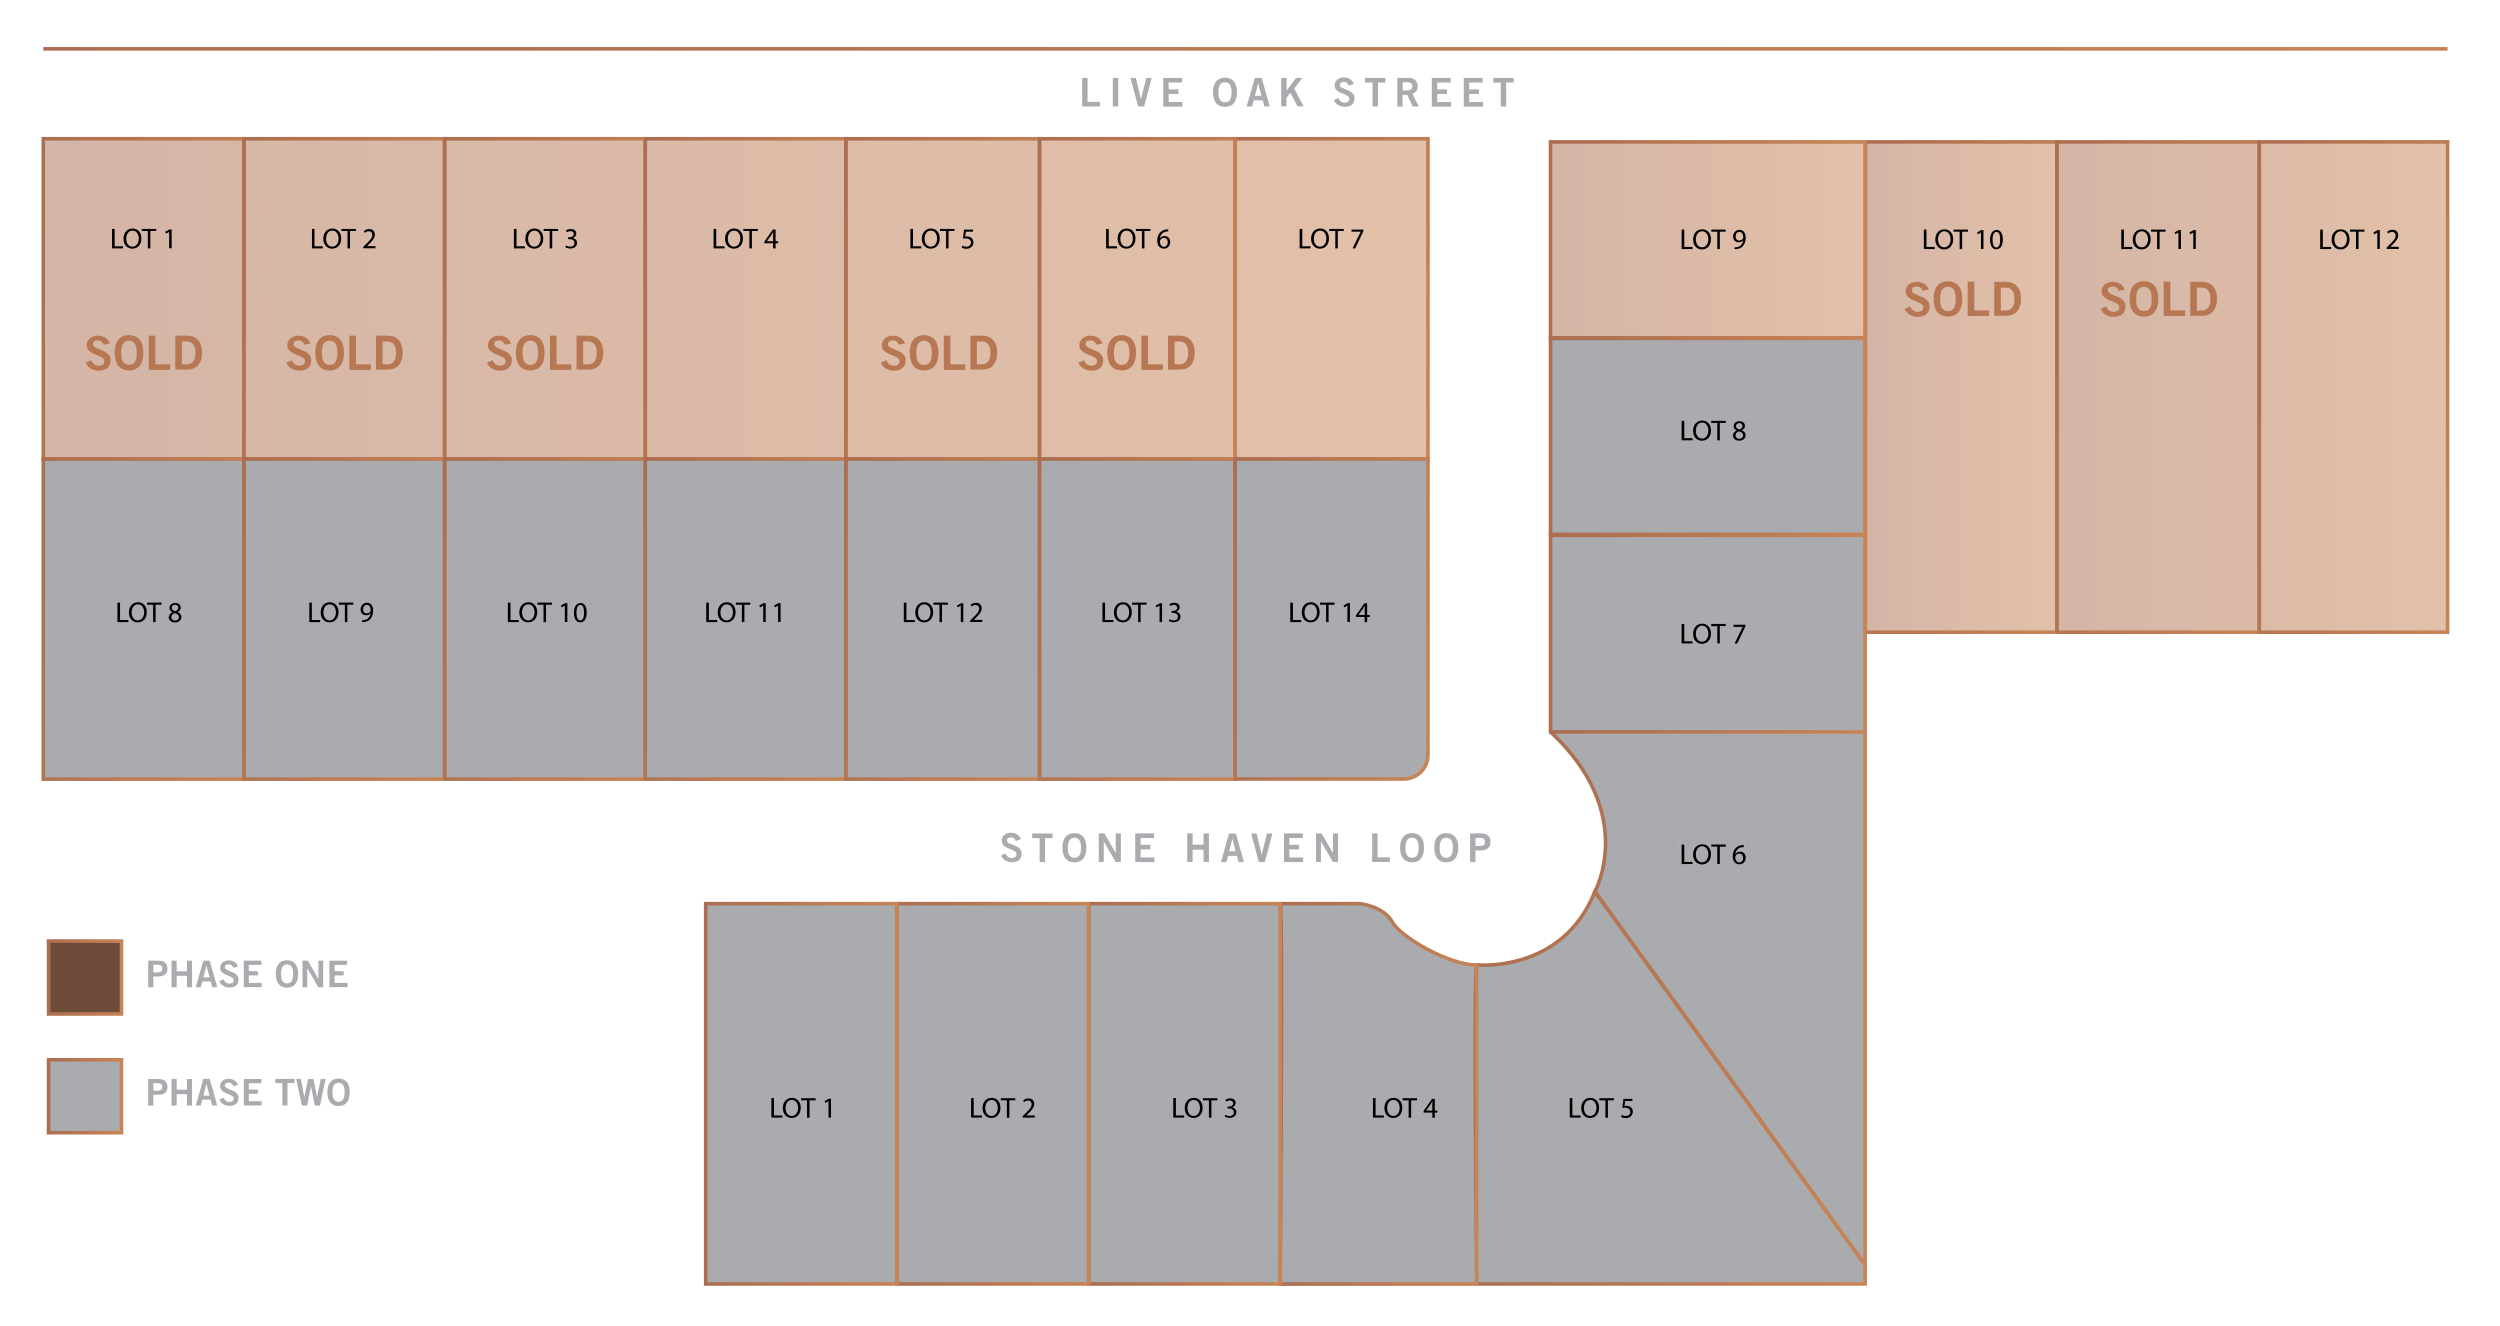 <?xml version="1.0" encoding="utf-8"?>
<!-- Generator: Adobe Illustrator 26.0.3, SVG Export Plug-In . SVG Version: 6.00 Build 0)  -->
<svg version="1.1" id="Layer_1" xmlns="http://www.w3.org/2000/svg" xmlns:xlink="http://www.w3.org/1999/xlink" x="0px" y="0px"
	 viewBox="0 0 1899.2 1007.1" style="enable-background:new 0 0 1899.2 1007.1;" xml:space="preserve">
<style type="text/css">
	.st0{opacity:0.51;fill:url(#SVGID_1_);}
	.st1{opacity:0.51;fill:url(#SVGID_00000128455061222406277210000013060352232154522513_);}
	.st2{fill:#A9ABAE;}
	.st3{opacity:0.51;fill:url(#SVGID_00000079470434869336263160000010785691435521958284_);}
	.st4{opacity:0.51;fill:url(#SVGID_00000093157541955474974170000010694505298654870922_);}
	
		.st5{fill:none;stroke:url(#SVGID_00000060735191455574976940000010874417544520266369_);stroke-width:2.729;stroke-miterlimit:10;}
	
		.st6{fill:none;stroke:url(#SVGID_00000113326475525957028580000001703640287406453400_);stroke-width:2.729;stroke-miterlimit:10;}
	
		.st7{fill:none;stroke:url(#SVGID_00000134211283310651076080000007777244352184521111_);stroke-width:2.729;stroke-miterlimit:10;}
	
		.st8{fill:none;stroke:url(#SVGID_00000068666154922480766820000016588384608036677310_);stroke-width:2.729;stroke-miterlimit:10;}
	
		.st9{fill:none;stroke:url(#SVGID_00000128458267266970187170000007267192687228362156_);stroke-width:2.729;stroke-miterlimit:10;}
	
		.st10{fill:none;stroke:url(#SVGID_00000156554369702436896450000007860208088555112623_);stroke-width:2.729;stroke-miterlimit:10;}
	
		.st11{fill:none;stroke:url(#SVGID_00000032643138767588326110000012036235039404184972_);stroke-width:2.729;stroke-miterlimit:10;}
	
		.st12{fill:none;stroke:url(#SVGID_00000093164562951353412860000002183194357577820827_);stroke-width:2.729;stroke-miterlimit:10;}
	
		.st13{fill:none;stroke:url(#SVGID_00000165229281733023996460000012979343469034199213_);stroke-width:2.729;stroke-miterlimit:10;}
	
		.st14{fill:none;stroke:url(#SVGID_00000064311789642013031580000002489258078280023474_);stroke-width:2.729;stroke-miterlimit:10;}
	
		.st15{fill:none;stroke:url(#SVGID_00000143607232298019557490000000290400895059022521_);stroke-width:2.729;stroke-miterlimit:10;}
	
		.st16{fill:none;stroke:url(#SVGID_00000010290219566865004110000003185435395169503902_);stroke-width:2.729;stroke-miterlimit:10;}
	
		.st17{fill:none;stroke:url(#SVGID_00000112623764482414345260000012582341202053304764_);stroke-width:2.729;stroke-miterlimit:10;}
	
		.st18{fill:none;stroke:url(#SVGID_00000078756493262324837790000003890941984403490434_);stroke-width:2.729;stroke-miterlimit:10;}
	
		.st19{fill:none;stroke:url(#SVGID_00000070810769361072153960000008248724036702417836_);stroke-width:2.729;stroke-miterlimit:10;}
	
		.st20{fill:none;stroke:url(#SVGID_00000103253222929710007050000000304304883980721559_);stroke-width:2.729;stroke-miterlimit:10;}
	
		.st21{fill:none;stroke:url(#SVGID_00000124857895456416081780000006962589969227187590_);stroke-width:2.729;stroke-miterlimit:10;}
	
		.st22{fill:none;stroke:url(#SVGID_00000078725410205470685920000009603600382673002387_);stroke-width:2.729;stroke-miterlimit:10;}
	.st23{fill:#A7A9AC;}
	
		.st24{fill:none;stroke:url(#SVGID_00000000191311035234714800000013081934048009777852_);stroke-width:2.729;stroke-miterlimit:10;}
	
		.st25{fill:none;stroke:url(#SVGID_00000071550664711252112910000015873601114701306031_);stroke-width:2.729;stroke-miterlimit:10;}
	
		.st26{fill:none;stroke:url(#SVGID_00000164472621532626456240000016705070867439198854_);stroke-width:2.729;stroke-miterlimit:10;}
	
		.st27{fill:none;stroke:url(#SVGID_00000078005373790667208070000013294578914261459602_);stroke-width:2.729;stroke-miterlimit:10;}
	
		.st28{fill:none;stroke:url(#SVGID_00000038388679649966971670000016385965953606093733_);stroke-width:2.729;stroke-miterlimit:10;}
	
		.st29{fill:none;stroke:url(#SVGID_00000065072428499324867610000013286612202611413914_);stroke-width:2.729;stroke-miterlimit:10;}
	
		.st30{fill:none;stroke:url(#SVGID_00000138574093587920895440000015679533903774580110_);stroke-width:2.729;stroke-miterlimit:10;}
	
		.st31{fill:none;stroke:url(#SVGID_00000019642475031208287460000007908869799178736062_);stroke-width:2.729;stroke-miterlimit:10;}
	
		.st32{fill:none;stroke:url(#SVGID_00000065060361582532421620000008043629039021960886_);stroke-width:2.729;stroke-miterlimit:10;}
	
		.st33{fill:#6D4C3A;stroke:url(#SVGID_00000045617433864879238780000017960525767993474485_);stroke-width:2.729;stroke-miterlimit:10;}
	
		.st34{fill:#A9ABAE;stroke:url(#SVGID_00000020399261896892628910000013206250426916337815_);stroke-width:2.729;stroke-miterlimit:10;}
	.st35{clip-path:url(#SVGID_00000181808179148431006500000013714355265613826701_);}
	.st36{fill:#B67752;}
</style>
<linearGradient id="SVGID_1_" gradientUnits="userSpaceOnUse" x1="1562.6" y1="294.05" x2="1859.4" y2="294.05">
	<stop  offset="0" style="stop-color:#AB6E50"/>
	<stop  offset="1" style="stop-color:#C78456"/>
</linearGradient>
<rect x="1562.6" y="107.8" class="st0" width="296.8" height="372.5"/>
<linearGradient id="SVGID_00000092439412710809250380000018075091923176607362_" gradientUnits="userSpaceOnUse" x1="1177.946" y1="182.482" x2="1416.946" y2="182.482">
	<stop  offset="0" style="stop-color:#AB6E50"/>
	<stop  offset="1" style="stop-color:#C78456"/>
</linearGradient>
<rect x="1177.9" y="107.8" style="opacity:0.51;fill:url(#SVGID_00000092439412710809250380000018075091923176607362_);" width="239" height="149.3"/>
<rect x="1177.9" y="256.6" class="st2" width="239" height="149.3"/>
<rect x="1177.9" y="406.7" class="st2" width="239" height="149.3"/>
<path class="st2" d="M1416.9,555.9V961l-205.3-283.6c0,0,32.8-59.5-33.7-121.4"/>
<path class="st2" d="M1121.9,733c0,0,64.9,6.6,89.7-55.7L1416.9,961v14.4h-295C1121.9,975.4,1119.2,733,1121.9,733z"/>
<path class="st2" d="M972.5,686.5h60.9c0,0,17.7,2,24.2,13.8c6.6,11.8,43.2,32.8,64.2,32.8v242.4H972.5
	C972.5,975.4,974.8,684.2,972.5,686.5z"/>
<rect x="827.1" y="686.5" class="st2" width="145.4" height="288.9"/>
<rect x="681.5" y="686.5" class="st2" width="145.4" height="288.9"/>
<rect x="536.1" y="686.5" class="st2" width="145.4" height="288.9"/>
<rect x="32.9" y="348.7" class="st2" width="152.4" height="243.2"/>
<rect x="185.3" y="348.7" class="st2" width="152.4" height="243.2"/>
<rect x="337.8" y="348.7" class="st2" width="152.4" height="243.2"/>
<rect x="490.2" y="348.7" class="st2" width="152.4" height="243.2"/>
<rect x="642.6" y="348.7" class="st2" width="147.1" height="243.2"/>
<rect x="789.7" y="348.7" class="st2" width="148.6" height="243.2"/>
<path class="st2" d="M1066.4,591.8H938.3V348.7h146.5v224.7C1084.8,583.6,1076.6,591.8,1066.4,591.8z"/>
<linearGradient id="SVGID_00000099641558692652791760000017722929808704863370_" gradientUnits="userSpaceOnUse" x1="1416.573" y1="294.05" x2="1563.073" y2="294.05">
	<stop  offset="0" style="stop-color:#AB6E50"/>
	<stop  offset="1" style="stop-color:#C78456"/>
</linearGradient>
<rect x="1416.6" y="107.8" style="opacity:0.51;fill:url(#SVGID_00000099641558692652791760000017722929808704863370_);" width="146.5" height="372.5"/>
<linearGradient id="SVGID_00000032620943134042743910000013452984779267457961_" gradientUnits="userSpaceOnUse" x1="32.9" y1="227.05" x2="1084.8" y2="227.05">
	<stop  offset="0" style="stop-color:#AB6E50"/>
	<stop  offset="1" style="stop-color:#C78456"/>
</linearGradient>
<rect x="32.9" y="105.4" style="opacity:0.51;fill:url(#SVGID_00000032620943134042743910000013452984779267457961_);" width="1051.9" height="243.3"/>
<linearGradient id="SVGID_00000174595784359983588660000014542547486072613510_" gradientUnits="userSpaceOnUse" x1="1382.339" y1="737.593" x2="1597.461" y2="694.307" gradientTransform="matrix(1 0 0 -1 0 1010)">
	<stop  offset="0" style="stop-color:#AB6E50"/>
	<stop  offset="1" style="stop-color:#C78456"/>
</linearGradient>
<rect x="1417.1" y="107.8" style="fill:none;stroke:url(#SVGID_00000174595784359983588660000014542547486072613510_);stroke-width:2.729;stroke-miterlimit:10;" width="145.6" height="372.5"/>
<linearGradient id="SVGID_00000051345915213044009630000009562175777092153247_" gradientUnits="userSpaceOnUse" x1="1527.999" y1="738.386" x2="1751.001" y2="693.514" gradientTransform="matrix(1 0 0 -1 0 1010)">
	<stop  offset="0" style="stop-color:#AB6E50"/>
	<stop  offset="1" style="stop-color:#C78456"/>
</linearGradient>
<rect x="1562.6" y="107.8" style="fill:none;stroke:url(#SVGID_00000051345915213044009630000009562175777092153247_);stroke-width:2.729;stroke-miterlimit:10;" width="153.8" height="372.5"/>
<linearGradient id="SVGID_00000133511704586126318480000014810522403742642566_" gradientUnits="userSpaceOnUse" x1="1681.392" y1="737.361" x2="1894.207" y2="694.539" gradientTransform="matrix(1 0 0 -1 0 1010)">
	<stop  offset="0" style="stop-color:#AB6E50"/>
	<stop  offset="1" style="stop-color:#C78456"/>
</linearGradient>
<rect x="1716.2" y="107.8" style="fill:none;stroke:url(#SVGID_00000133511704586126318480000014810522403742642566_);stroke-width:2.729;stroke-miterlimit:10;" width="143.2" height="372.5"/>
<linearGradient id="SVGID_00000112619462664779874260000013475138593416486544_" gradientUnits="userSpaceOnUse" x1="916.059" y1="802.215" x2="1107.041" y2="763.785" gradientTransform="matrix(1 0 0 -1 0 1010)">
	<stop  offset="0" style="stop-color:#AB6E50"/>
	<stop  offset="1" style="stop-color:#C78456"/>
</linearGradient>
<rect x="938.3" y="105.4" style="fill:none;stroke:url(#SVGID_00000112619462664779874260000013475138593416486544_);stroke-width:2.729;stroke-miterlimit:10;" width="146.5" height="243.2"/>
<linearGradient id="SVGID_00000161626737249698507760000011806515744644044931_" gradientUnits="userSpaceOnUse" x1="10.774" y1="802.785" x2="207.426" y2="763.215" gradientTransform="matrix(1 0 0 -1 0 1010)">
	<stop  offset="0" style="stop-color:#AB6E50"/>
	<stop  offset="1" style="stop-color:#C78456"/>
</linearGradient>
<rect x="32.9" y="105.4" style="fill:none;stroke:url(#SVGID_00000161626737249698507760000011806515744644044931_);stroke-width:2.729;stroke-miterlimit:10;" width="152.4" height="243.2"/>
<linearGradient id="SVGID_00000109744942135697357690000011667265102911238313_" gradientUnits="userSpaceOnUse" x1="10.774" y1="559.485" x2="207.426" y2="519.915" gradientTransform="matrix(1 0 0 -1 0 1010)">
	<stop  offset="0" style="stop-color:#AB6E50"/>
	<stop  offset="1" style="stop-color:#C78456"/>
</linearGradient>
<rect x="32.9" y="348.7" style="fill:none;stroke:url(#SVGID_00000109744942135697357690000011667265102911238313_);stroke-width:2.729;stroke-miterlimit:10;" width="152.4" height="243.2"/>
<linearGradient id="SVGID_00000164497635880683070640000011569275139312034716_" gradientUnits="userSpaceOnUse" x1="163.174" y1="802.785" x2="359.826" y2="763.215" gradientTransform="matrix(1 0 0 -1 0 1010)">
	<stop  offset="0" style="stop-color:#AB6E50"/>
	<stop  offset="1" style="stop-color:#C78456"/>
</linearGradient>
<rect x="185.3" y="105.4" style="fill:none;stroke:url(#SVGID_00000164497635880683070640000011569275139312034716_);stroke-width:2.729;stroke-miterlimit:10;" width="152.4" height="243.2"/>
<linearGradient id="SVGID_00000090294264691803367430000001488482514711326875_" gradientUnits="userSpaceOnUse" x1="163.174" y1="559.485" x2="359.826" y2="519.915" gradientTransform="matrix(1 0 0 -1 0 1010)">
	<stop  offset="0" style="stop-color:#AB6E50"/>
	<stop  offset="1" style="stop-color:#C78456"/>
</linearGradient>
<rect x="185.3" y="348.7" style="fill:none;stroke:url(#SVGID_00000090294264691803367430000001488482514711326875_);stroke-width:2.729;stroke-miterlimit:10;" width="152.4" height="243.2"/>
<linearGradient id="SVGID_00000078009145475666784080000007789726964357766070_" gradientUnits="userSpaceOnUse" x1="315.674" y1="802.785" x2="512.326" y2="763.215" gradientTransform="matrix(1 0 0 -1 0 1010)">
	<stop  offset="0" style="stop-color:#AB6E50"/>
	<stop  offset="1" style="stop-color:#C78456"/>
</linearGradient>
<rect x="337.8" y="105.4" style="fill:none;stroke:url(#SVGID_00000078009145475666784080000007789726964357766070_);stroke-width:2.729;stroke-miterlimit:10;" width="152.4" height="243.2"/>
<linearGradient id="SVGID_00000072990623647130052370000015615644472986023555_" gradientUnits="userSpaceOnUse" x1="315.674" y1="559.485" x2="512.326" y2="519.915" gradientTransform="matrix(1 0 0 -1 0 1010)">
	<stop  offset="0" style="stop-color:#AB6E50"/>
	<stop  offset="1" style="stop-color:#C78456"/>
</linearGradient>
<rect x="337.8" y="348.7" style="fill:none;stroke:url(#SVGID_00000072990623647130052370000015615644472986023555_);stroke-width:2.729;stroke-miterlimit:10;" width="152.4" height="243.2"/>
<linearGradient id="SVGID_00000083088161296577754950000001179625428417014685_" gradientUnits="userSpaceOnUse" x1="468.074" y1="802.785" x2="664.726" y2="763.215" gradientTransform="matrix(1 0 0 -1 0 1010)">
	<stop  offset="0" style="stop-color:#AB6E50"/>
	<stop  offset="1" style="stop-color:#C78456"/>
</linearGradient>
<rect x="490.2" y="105.4" style="fill:none;stroke:url(#SVGID_00000083088161296577754950000001179625428417014685_);stroke-width:2.729;stroke-miterlimit:10;" width="152.4" height="243.2"/>
<linearGradient id="SVGID_00000173153030109218735960000003059033113272294053_" gradientUnits="userSpaceOnUse" x1="468.074" y1="559.485" x2="664.726" y2="519.915" gradientTransform="matrix(1 0 0 -1 0 1010)">
	<stop  offset="0" style="stop-color:#AB6E50"/>
	<stop  offset="1" style="stop-color:#C78456"/>
</linearGradient>
<rect x="490.2" y="348.7" style="fill:none;stroke:url(#SVGID_00000173153030109218735960000003059033113272294053_);stroke-width:2.729;stroke-miterlimit:10;" width="152.4" height="243.2"/>
<linearGradient id="SVGID_00000018199494221153550240000000770136404388702626_" gradientUnits="userSpaceOnUse" x1="620.371" y1="802.273" x2="811.929" y2="763.727" gradientTransform="matrix(1 0 0 -1 0 1010)">
	<stop  offset="0" style="stop-color:#AB6E50"/>
	<stop  offset="1" style="stop-color:#C78456"/>
</linearGradient>
<rect x="642.6" y="105.4" style="fill:none;stroke:url(#SVGID_00000018199494221153550240000000770136404388702626_);stroke-width:2.729;stroke-miterlimit:10;" width="147.1" height="243.2"/>
<linearGradient id="SVGID_00000039852416971067976400000007503828339095037863_" gradientUnits="userSpaceOnUse" x1="620.371" y1="558.973" x2="811.929" y2="520.427" gradientTransform="matrix(1 0 0 -1 0 1010)">
	<stop  offset="0" style="stop-color:#AB6E50"/>
	<stop  offset="1" style="stop-color:#C78456"/>
</linearGradient>
<rect x="642.6" y="348.7" style="fill:none;stroke:url(#SVGID_00000039852416971067976400000007503828339095037863_);stroke-width:2.729;stroke-miterlimit:10;" width="147.1" height="243.2"/>
<linearGradient id="SVGID_00000118387622127004310220000007263579987658860735_" gradientUnits="userSpaceOnUse" x1="767.5" y1="802.418" x2="960.5" y2="763.582" gradientTransform="matrix(1 0 0 -1 0 1010)">
	<stop  offset="0" style="stop-color:#AB6E50"/>
	<stop  offset="1" style="stop-color:#C78456"/>
</linearGradient>
<rect x="789.7" y="105.4" style="fill:none;stroke:url(#SVGID_00000118387622127004310220000007263579987658860735_);stroke-width:2.729;stroke-miterlimit:10;" width="148.6" height="243.2"/>
<linearGradient id="SVGID_00000070809849086221256910000010043191489691847359_" gradientUnits="userSpaceOnUse" x1="767.5" y1="559.118" x2="960.5" y2="520.282" gradientTransform="matrix(1 0 0 -1 0 1010)">
	<stop  offset="0" style="stop-color:#AB6E50"/>
	<stop  offset="1" style="stop-color:#C78456"/>
</linearGradient>
<rect x="789.7" y="348.7" style="fill:none;stroke:url(#SVGID_00000070809849086221256910000010043191489691847359_);stroke-width:2.729;stroke-miterlimit:10;" width="148.6" height="243.2"/>
<linearGradient id="SVGID_00000003086450686385772600000016276638223412309155_" gradientUnits="userSpaceOnUse" x1="916.069" y1="558.963" x2="1103.597" y2="521.229" gradientTransform="matrix(1 0 0 -1 0 1010)">
	<stop  offset="0" style="stop-color:#AB6E50"/>
	<stop  offset="1" style="stop-color:#C78456"/>
</linearGradient>
<path style="fill:none;stroke:url(#SVGID_00000003086450686385772600000016276638223412309155_);stroke-width:2.729;stroke-miterlimit:10;" d="
	M1066.4,591.8H938.3V348.7h146.5v224.7C1084.8,583.6,1076.6,591.8,1066.4,591.8z"/>
<linearGradient id="SVGID_00000003802355057605441410000018072946540718010250_" gradientUnits="userSpaceOnUse" x1="68.174" y1="1149.566" x2="1824.126" y2="796.234" gradientTransform="matrix(1 0 0 -1 0 1010)">
	<stop  offset="0" style="stop-color:#AB6E50"/>
	<stop  offset="1" style="stop-color:#C78456"/>
</linearGradient>
<line style="fill:none;stroke:url(#SVGID_00000003802355057605441410000018072946540718010250_);stroke-width:2.729;stroke-miterlimit:10;" x1="32.9" y1="37.1" x2="1859.4" y2="37.1"/>
<g>
	<path class="st23" d="M1261.3,635v11.9h7.5v1.8h-9.6V635H1261.3z"/>
	<path class="st23" d="M1281.5,636.7c1.1,1.3,1.7,3,1.7,5.1s-0.6,3.8-1.7,5.1c-1.2,1.3-2.8,2-4.9,2s-3.7-0.7-4.9-2
		c-1.1-1.3-1.7-3-1.7-5c0-2.1,0.6-3.8,1.7-5.1c1.2-1.4,2.8-2,4.9-2C1278.7,634.7,1280.3,635.4,1281.5,636.7z M1273.2,638
		c-0.8,0.9-1.1,2.2-1.1,3.8s0.4,2.8,1.1,3.8c0.8,1,1.9,1.5,3.4,1.5s2.6-0.5,3.4-1.4s1.2-2.2,1.2-3.8s-0.4-2.9-1.2-3.9
		c-0.8-1-1.9-1.4-3.4-1.4C1275.2,636.5,1274,637,1273.2,638z"/>
	<path class="st23" d="M1295.6,635v1.8h-4.5v11.9h-2.1v-11.9h-4.6V635H1295.6z"/>
	<path class="st23" d="M1312.8,638.4h-2c-0.3-1.3-1.1-2-2.5-2c-1,0-1.7,0.5-2.3,1.4c-0.6,0.9-0.8,2-0.8,3.3c0,0.1,0,0.1,0,0.2h0.1
		c0.4-0.6,0.9-1.1,1.5-1.3c0.5-0.3,1.2-0.4,1.9-0.4c1.3,0,2.4,0.4,3.2,1.3c0.8,0.9,1.2,2,1.2,3.3c0,1.4-0.5,2.5-1.4,3.4
		s-2.1,1.3-3.4,1.3c-1.7,0-2.9-0.6-3.8-1.8c-0.8-1.2-1.3-2.8-1.3-4.9c0-2.2,0.4-4,1.4-5.4c0.9-1.4,2.2-2.1,3.7-2.1
		C1311,634.7,1312.5,635.9,1312.8,638.4z M1306.2,642.1c-0.5,0.5-0.7,1.2-0.7,2.1c0,0.9,0.2,1.6,0.8,2.1c0.5,0.5,1.2,0.8,2,0.8
		s1.5-0.3,2-0.8c0.5-0.6,0.8-1.3,0.8-2.1c0-0.9-0.2-1.6-0.7-2.1s-1.2-0.8-2-0.8C1307.4,641.3,1306.7,641.6,1306.2,642.1z"/>
	<path class="st23" d="M1324.6,642.8v1.7h-9.6v-1.7H1324.6z"/>
	<path class="st23" d="M1333.2,635c1.3,0,2.4,0.3,3.1,1c0.7,0.6,1.1,1.4,1.1,2.5c0,0.8-0.2,1.4-0.6,1.9s-0.9,0.9-1.6,1.1
		c0.9,0.2,1.6,0.5,2,1.1c0.5,0.6,0.7,1.3,0.7,2.2c0,1.4-0.5,2.4-1.4,3c-0.8,0.5-1.9,0.8-3.4,0.8h-6.2V635H1333.2z M1329,640.8h3.6
		c1,0,1.6-0.2,2.1-0.5c0.4-0.3,0.6-0.9,0.6-1.6c0-0.7-0.2-1.2-0.6-1.5s-1.1-0.5-2-0.5h-3.6L1329,640.8L1329,640.8z M1329,646.9h3.9
		c0.9,0,1.6-0.2,2.1-0.4c0.6-0.4,0.9-0.9,0.9-1.7s-0.2-1.4-0.7-1.8c-0.5-0.4-1.2-0.5-2.2-0.5h-3.9v4.4H1329z"/>
</g>
<g>
	<path class="st2" d="M112.6,750v-20.2h7.4c1.1,0,2.1,0.1,3,0.3c0.9,0.2,1.6,0.6,2.3,1.1c0.6,0.5,1.1,1.1,1.4,1.9s0.5,1.7,0.5,2.7
		s-0.2,2-0.5,2.7c-0.3,0.8-0.8,1.4-1.4,1.9c-0.6,0.5-1.4,0.8-2.3,1.1c-0.9,0.2-1.9,0.3-3,0.3h-3.5v8.2H112.6z M116.5,738.7h3.1
		c0.7,0,1.3-0.1,1.8-0.2c0.5-0.1,0.9-0.3,1.1-0.6s0.5-0.6,0.6-0.9c0.1-0.4,0.2-0.8,0.2-1.2c0-0.4-0.1-0.8-0.2-1.2
		c-0.1-0.4-0.3-0.7-0.6-0.9s-0.7-0.4-1.1-0.6c-0.5-0.1-1.1-0.2-1.8-0.2h-3.1V738.7z"/>
	<path class="st2" d="M130.3,750v-20.2h3.9v8.1h7.8v-8.1h3.9V750h-3.9v-8.7h-7.8v8.7H130.3z"/>
	<path class="st2" d="M154.5,729.8h4.8L165,750h-3.8l-1.1-4.4h-6.4l-1.2,4.4h-3.8L154.5,729.8z M154.5,742.5h4.7l-2.3-8.8h-0.1
		L154.5,742.5z"/>
	<path class="st2" d="M177.3,735.2c-0.3-0.8-0.7-1.4-1.3-1.9c-0.6-0.5-1.4-0.7-2.3-0.7c-0.8,0-1.5,0.2-2.1,0.5
		c-0.5,0.4-0.8,0.9-0.8,1.7c0,0.6,0.3,1.1,0.8,1.4c0.5,0.4,1.2,0.7,1.9,1.1c0.8,0.3,1.6,0.7,2.5,1s1.7,0.8,2.5,1.2
		c0.8,0.5,1.4,1.1,1.9,1.8c0.5,0.7,0.8,1.6,0.8,2.7c0,2.1-0.6,3.7-1.8,4.7c-1.2,1-3,1.5-5.2,1.5c-0.8,0-1.6-0.1-2.4-0.3
		c-0.8-0.2-1.5-0.5-2.2-1c-0.7-0.4-1.3-0.9-1.8-1.5c-0.5-0.6-0.9-1.3-1.2-2l3.2-1.4c0.5,1,1,1.7,1.7,2.3c0.7,0.6,1.6,0.9,2.7,0.9
		c0.5,0,0.9,0,1.3-0.1c0.4-0.1,0.8-0.2,1.1-0.5s0.6-0.5,0.7-0.8c0.2-0.3,0.3-0.8,0.3-1.2c0-0.7-0.3-1.2-0.8-1.6
		c-0.5-0.4-1.2-0.8-1.9-1.2c-0.8-0.4-1.6-0.7-2.5-1s-1.7-0.7-2.5-1.2c-0.8-0.5-1.4-1.1-1.9-1.7c-0.5-0.7-0.8-1.5-0.8-2.6
		c0-0.9,0.2-1.7,0.5-2.4c0.4-0.7,0.8-1.3,1.4-1.8c0.6-0.5,1.3-0.8,2.1-1.1c0.8-0.3,1.6-0.4,2.5-0.4c1.6,0,3.1,0.4,4.3,1.2
		c1.3,0.8,2.2,1.9,2.8,3.4L177.3,735.2z"/>
	<path class="st2" d="M185.2,750v-20.2h13.4v3.2H189v4.8h6.9v3.2H189v5.7h9.8v3.2H185.2z"/>
	<path class="st2" d="M226.5,739.9c0,3.3-0.7,5.9-2.2,7.7c-1.4,1.8-3.5,2.7-6.3,2.7c-2.8,0-4.9-0.9-6.3-2.7
		c-1.4-1.8-2.2-4.4-2.2-7.7s0.7-5.9,2.2-7.7c1.4-1.8,3.5-2.7,6.3-2.7c2.8,0,4.9,0.9,6.3,2.7C225.8,734,226.5,736.6,226.5,739.9z
		 M222.7,739.9c0-2.4-0.4-4.2-1.1-5.4c-0.7-1.2-1.9-1.8-3.5-1.8c-1.6,0-2.8,0.6-3.5,1.8c-0.7,1.2-1.1,3-1.1,5.4
		c0,2.4,0.3,4.2,1.1,5.4c0.8,1.2,1.9,1.8,3.5,1.8c1.6,0,2.8-0.6,3.5-1.8C222.3,744.1,222.7,742.3,222.7,739.9z"/>
	<path class="st2" d="M229.8,750v-20.2h4l8,13.8h0.1v-13.8h3.6V750h-3.7l-8.3-14.4h-0.1V750H229.8z"/>
	<path class="st2" d="M250.3,750v-20.2h13.4v3.2h-9.5v4.8h6.9v3.2h-6.9v5.7h9.8v3.2H250.3z"/>
</g>
<g>
	<path class="st2" d="M112.6,839.9v-20.2h7.4c1.1,0,2.1,0.1,3,0.3c0.9,0.2,1.6,0.6,2.3,1.1c0.6,0.5,1.1,1.1,1.4,1.9s0.5,1.7,0.5,2.7
		c0,1-0.2,2-0.5,2.7s-0.8,1.4-1.4,1.9c-0.6,0.5-1.4,0.8-2.3,1.1c-0.9,0.2-1.9,0.3-3,0.3h-3.5v8.2H112.6z M116.5,828.6h3.1
		c0.7,0,1.3-0.1,1.8-0.2c0.5-0.1,0.9-0.3,1.1-0.6s0.5-0.6,0.6-0.9c0.1-0.4,0.2-0.8,0.2-1.2c0-0.4-0.1-0.8-0.2-1.2
		c-0.1-0.4-0.3-0.7-0.6-0.9s-0.7-0.4-1.1-0.6c-0.5-0.1-1.1-0.2-1.8-0.2h-3.1V828.6z"/>
	<path class="st2" d="M130.3,839.9v-20.2h3.9v8.1h7.8v-8.1h3.9v20.2h-3.9v-8.7h-7.8v8.7H130.3z"/>
	<path class="st2" d="M154.5,819.6h4.8l5.7,20.2h-3.8l-1.1-4.4h-6.4l-1.2,4.4h-3.8L154.5,819.6z M154.5,832.3h4.7l-2.3-8.8h-0.1
		L154.5,832.3z"/>
	<path class="st2" d="M177.3,825.1c-0.3-0.8-0.7-1.4-1.3-1.9c-0.6-0.5-1.4-0.7-2.3-0.7c-0.8,0-1.5,0.2-2.1,0.5s-0.8,0.9-0.8,1.7
		c0,0.6,0.3,1.1,0.8,1.4c0.5,0.4,1.2,0.7,1.9,1.1c0.8,0.3,1.6,0.7,2.5,1s1.7,0.8,2.5,1.2c0.8,0.5,1.4,1.1,1.9,1.8
		c0.5,0.7,0.8,1.6,0.8,2.7c0,2.1-0.6,3.6-1.8,4.7c-1.2,1-3,1.5-5.2,1.5c-0.8,0-1.6-0.1-2.4-0.3c-0.8-0.2-1.5-0.5-2.2-1
		c-0.7-0.4-1.3-0.9-1.8-1.5c-0.5-0.6-0.9-1.3-1.2-2l3.2-1.4c0.5,1,1,1.7,1.7,2.3c0.7,0.6,1.6,0.9,2.7,0.9c0.5,0,0.9,0,1.3-0.1
		c0.4-0.1,0.8-0.2,1.1-0.5s0.6-0.5,0.7-0.8c0.2-0.3,0.3-0.8,0.3-1.2c0-0.7-0.3-1.2-0.8-1.6c-0.5-0.4-1.2-0.8-1.9-1.2
		c-0.8-0.4-1.6-0.7-2.5-1s-1.7-0.7-2.5-1.2c-0.8-0.5-1.4-1.1-1.9-1.7c-0.5-0.7-0.8-1.5-0.8-2.6c0-0.9,0.2-1.7,0.5-2.4
		c0.4-0.7,0.8-1.3,1.4-1.8c0.6-0.5,1.3-0.8,2.1-1.1c0.8-0.3,1.6-0.4,2.5-0.4c1.6,0,3.1,0.4,4.3,1.2c1.3,0.8,2.2,1.9,2.8,3.4
		L177.3,825.1z"/>
	<path class="st2" d="M185.2,839.9v-20.2h13.4v3.2H189v4.8h6.9v3.2H189v5.7h9.8v3.2H185.2z"/>
	<path class="st2" d="M223.7,819.6v3.2h-5.3v17h-3.9v-17h-5.3v-3.2H223.7z"/>
	<path class="st2" d="M225,819.7h3.6l2.5,13.6h0.1l2.9-13.6h4l2.7,13.6h0.1l2.8-13.6h3.6l-4.2,20.2h-3.9l-2.9-14.4h-0.1l-2.9,14.4
		h-3.9L225,819.7z"/>
	<path class="st2" d="M265.7,829.8c0,3.3-0.7,5.9-2.2,7.7c-1.4,1.8-3.5,2.7-6.3,2.7c-2.8,0-4.9-0.9-6.3-2.7
		c-1.4-1.8-2.2-4.4-2.2-7.7s0.7-5.9,2.2-7.7c1.4-1.8,3.5-2.7,6.3-2.7c2.8,0,4.9,0.9,6.3,2.7C265,823.9,265.7,826.5,265.7,829.8z
		 M261.8,829.8c0-2.4-0.4-4.2-1.1-5.4c-0.7-1.2-1.9-1.8-3.5-1.8c-1.6,0-2.8,0.6-3.5,1.8c-0.7,1.2-1.1,3-1.1,5.4
		c0,2.4,0.3,4.2,1.1,5.4c0.8,1.2,1.9,1.8,3.5,1.8c1.6,0,2.8-0.6,3.5-1.8C261.5,834,261.8,832.2,261.8,829.8z"/>
</g>
<linearGradient id="SVGID_00000053527548989743551170000006495988945183961751_" gradientUnits="userSpaceOnUse" x1="1176.582" y1="182.482" x2="1418.31" y2="182.482">
	<stop  offset="0" style="stop-color:#AB6E50"/>
	<stop  offset="1" style="stop-color:#C78456"/>
</linearGradient>
<rect x="1177.9" y="107.8" style="fill:none;stroke:url(#SVGID_00000053527548989743551170000006495988945183961751_);stroke-width:2.729;stroke-miterlimit:10;" width="239" height="149.3"/>
<linearGradient id="SVGID_00000037684555244762103400000007869709806913988227_" gradientUnits="userSpaceOnUse" x1="1176.488" y1="331.288" x2="1418.217" y2="331.288">
	<stop  offset="0" style="stop-color:#AB6E50"/>
	<stop  offset="1" style="stop-color:#C78456"/>
</linearGradient>
<rect x="1177.9" y="256.6" style="fill:none;stroke:url(#SVGID_00000037684555244762103400000007869709806913988227_);stroke-width:2.729;stroke-miterlimit:10;" width="239" height="149.3"/>
<linearGradient id="SVGID_00000141436380570793353860000004114099626860820389_" gradientUnits="userSpaceOnUse" x1="1176.505" y1="481.305" x2="1418.234" y2="481.305">
	<stop  offset="0" style="stop-color:#AB6E50"/>
	<stop  offset="1" style="stop-color:#C78456"/>
</linearGradient>
<rect x="1177.9" y="406.7" style="fill:none;stroke:url(#SVGID_00000141436380570793353860000004114099626860820389_);stroke-width:2.729;stroke-miterlimit:10;" width="239" height="149.3"/>
<linearGradient id="SVGID_00000042017645339201831250000016327220957079593376_" gradientUnits="userSpaceOnUse" x1="1176.97" y1="760.106" x2="1418.264" y2="760.106">
	<stop  offset="0" style="stop-color:#AB6E50"/>
	<stop  offset="1" style="stop-color:#C78456"/>
</linearGradient>
<path style="fill:none;stroke:url(#SVGID_00000042017645339201831250000016327220957079593376_);stroke-width:2.729;stroke-miterlimit:10;" d="
	M1416.9,555.9V961l-205.3-283.6c0,0,32.8-59.5-33.7-121.4"/>
<linearGradient id="SVGID_00000106141911477766798310000015293415121469882281_" gradientUnits="userSpaceOnUse" x1="1119.336" y1="825.627" x2="1418.264" y2="825.627">
	<stop  offset="0" style="stop-color:#AB6E50"/>
	<stop  offset="1" style="stop-color:#C78456"/>
</linearGradient>
<path style="fill:none;stroke:url(#SVGID_00000106141911477766798310000015293415121469882281_);stroke-width:2.729;stroke-miterlimit:10;" d="
	M1121.9,733c0,0,64.9,6.6,89.7-55.7L1416.9,961v14.4h-295C1121.9,975.4,1119.2,733,1121.9,733z"/>
<linearGradient id="SVGID_00000024722038922770180160000015876719898602082219_" gradientUnits="userSpaceOnUse" x1="969.206" y1="830.993" x2="1123.164" y2="830.993">
	<stop  offset="0" style="stop-color:#AB6E50"/>
	<stop  offset="1" style="stop-color:#C78456"/>
</linearGradient>
<path style="fill:none;stroke:url(#SVGID_00000024722038922770180160000015876719898602082219_);stroke-width:2.729;stroke-miterlimit:10;" d="
	M972.5,686.5h60.9c0,0,17.7,2,24.2,13.8c6.6,11.8,43.2,32.8,64.2,32.8v242.4H972.5C972.5,975.4,974.8,684.2,972.5,686.5z"/>
<linearGradient id="SVGID_00000126313090650647396730000008275412844618729907_" gradientUnits="userSpaceOnUse" x1="825.736" y1="830.95" x2="973.864" y2="830.95">
	<stop  offset="0" style="stop-color:#AB6E50"/>
	<stop  offset="1" style="stop-color:#C78456"/>
</linearGradient>
<rect x="827.1" y="686.5" style="fill:none;stroke:url(#SVGID_00000126313090650647396730000008275412844618729907_);stroke-width:2.729;stroke-miterlimit:10;" width="145.4" height="288.9"/>
<linearGradient id="SVGID_00000023985772742594283230000015291250694197695409_" gradientUnits="userSpaceOnUse" x1="680.136" y1="830.95" x2="828.264" y2="830.95">
	<stop  offset="0" style="stop-color:#AB6E50"/>
	<stop  offset="1" style="stop-color:#C78456"/>
</linearGradient>
<rect x="681.5" y="686.5" style="fill:none;stroke:url(#SVGID_00000023985772742594283230000015291250694197695409_);stroke-width:2.729;stroke-miterlimit:10;" width="145.4" height="288.9"/>
<linearGradient id="SVGID_00000159453132838110791170000011615744719154172086_" gradientUnits="userSpaceOnUse" x1="534.736" y1="830.95" x2="682.864" y2="830.95">
	<stop  offset="0" style="stop-color:#AB6E50"/>
	<stop  offset="1" style="stop-color:#C78456"/>
</linearGradient>
<rect x="536.1" y="686.5" style="fill:none;stroke:url(#SVGID_00000159453132838110791170000011615744719154172086_);stroke-width:2.729;stroke-miterlimit:10;" width="145.4" height="288.9"/>
<g>
	<path d="M586.1,834.2h1.9v13.2h6.3v1.6h-8.3V834.2z"/>
	<path d="M608.3,841.5c0,5.1-3.1,7.8-6.9,7.8c-3.9,0-6.7-3-6.7-7.5c0-4.7,2.9-7.8,6.9-7.8C605.7,834,608.3,837.1,608.3,841.5z
		 M596.8,841.8c0,3.2,1.7,6,4.7,6c3,0,4.8-2.8,4.8-6.2c0-2.9-1.5-6-4.7-6C598.4,835.6,596.8,838.5,596.8,841.8z"/>
	<path d="M613.1,835.9h-4.5v-1.6h11v1.6H615v13.2h-1.9V835.9z"/>
	<path d="M629.4,836.6L629.4,836.6l-2.5,1.3l-0.4-1.5l3.1-1.7h1.7v14.3h-1.9V836.6z"/>
</g>
<g>
	<path d="M737.8,834.2h1.9v13.2h6.3v1.6h-8.3V834.2z"/>
	<path d="M760,841.5c0,5.1-3.1,7.8-6.9,7.8c-3.9,0-6.7-3-6.7-7.5c0-4.7,2.9-7.8,6.9-7.8C757.4,834,760,837.1,760,841.5z
		 M748.5,841.8c0,3.2,1.7,6,4.7,6c3,0,4.8-2.8,4.8-6.2c0-2.9-1.5-6-4.7-6C750.1,835.6,748.5,838.5,748.5,841.8z"/>
	<path d="M764.8,835.9h-4.5v-1.6h11v1.6h-4.5v13.2h-1.9V835.9z"/>
	<path d="M776.9,849.1v-1.2l1.5-1.5c3.7-3.5,5.3-5.3,5.3-7.5c0-1.5-0.7-2.8-2.8-2.8c-1.3,0-2.4,0.7-3,1.2l-0.6-1.4
		c1-0.8,2.4-1.5,4-1.5c3.1,0,4.4,2.1,4.4,4.2c0,2.6-1.9,4.8-4.9,7.7l-1.1,1.1v0h6.4v1.6H776.9z"/>
</g>
<g>
	<path d="M891.4,834.2h1.9v13.2h6.3v1.6h-8.3V834.2z"/>
	<path d="M913.6,841.5c0,5.1-3.1,7.8-6.9,7.8c-3.9,0-6.7-3-6.7-7.5c0-4.7,2.9-7.8,6.9-7.8C911,834,913.6,837.1,913.6,841.5z
		 M902.1,841.8c0,3.2,1.7,6,4.7,6c3,0,4.8-2.8,4.8-6.2c0-2.9-1.5-6-4.7-6C903.7,835.6,902.1,838.5,902.1,841.8z"/>
	<path d="M918.3,835.9h-4.5v-1.6h11v1.6h-4.5v13.2h-1.9V835.9z"/>
	<path d="M930.9,846.9c0.6,0.4,1.8,0.9,3.2,0.9c2.5,0,3.3-1.6,3.2-2.8c0-2-1.8-2.9-3.7-2.9h-1.1v-1.5h1.1c1.4,0,3.2-0.7,3.2-2.4
		c0-1.1-0.7-2.2-2.5-2.2c-1.1,0-2.2,0.5-2.9,0.9l-0.5-1.4c0.7-0.5,2.2-1.1,3.7-1.1c2.8,0,4.1,1.7,4.1,3.4c0,1.5-0.9,2.7-2.6,3.4v0
		c1.8,0.4,3.2,1.7,3.2,3.7c0,2.3-1.8,4.3-5.2,4.3c-1.6,0-3-0.5-3.7-1L930.9,846.9z"/>
</g>
<g>
	<path d="M1043.1,834.2h1.9v13.2h6.3v1.6h-8.3V834.2z"/>
	<path d="M1065.3,841.5c0,5.1-3.1,7.8-6.9,7.8c-3.9,0-6.7-3-6.7-7.5c0-4.7,2.9-7.8,6.9-7.8C1062.7,834,1065.3,837.1,1065.3,841.5z
		 M1053.8,841.8c0,3.2,1.7,6,4.7,6c3,0,4.8-2.8,4.8-6.2c0-2.9-1.5-6-4.7-6C1055.4,835.6,1053.8,838.5,1053.8,841.8z"/>
	<path d="M1070,835.9h-4.5v-1.6h11v1.6h-4.5v13.2h-1.9V835.9z"/>
	<path d="M1088.1,849.1v-3.9h-6.6v-1.3l6.4-9.1h2.1v8.9h2v1.5h-2v3.9H1088.1z M1088.1,843.7v-4.8c0-0.7,0-1.5,0.1-2.2h-0.1
		c-0.4,0.8-0.8,1.5-1.2,2.1l-3.5,4.9v0H1088.1z"/>
</g>
<g>
	<path d="M1192.6,834.2h1.9v13.2h6.3v1.6h-8.3V834.2z"/>
	<path d="M1214.8,841.5c0,5.1-3.1,7.8-6.9,7.8c-3.9,0-6.7-3-6.7-7.5c0-4.7,2.9-7.8,6.9-7.8C1212.1,834,1214.8,837.1,1214.8,841.5z
		 M1203.3,841.8c0,3.2,1.7,6,4.7,6c3,0,4.8-2.8,4.8-6.2c0-2.9-1.5-6-4.7-6C1204.8,835.6,1203.3,838.5,1203.3,841.8z"/>
	<path d="M1219.5,835.9h-4.5v-1.6h11v1.6h-4.5v13.2h-1.9V835.9z"/>
	<path d="M1240.1,836.4h-5.5l-0.5,3.7c0.3,0,0.6-0.1,1.2-0.1c1.1,0,2.2,0.2,3.1,0.8c1.1,0.6,2,1.9,2,3.7c0,2.8-2.2,4.9-5.3,4.9
		c-1.6,0-2.9-0.4-3.6-0.9l0.5-1.5c0.6,0.4,1.8,0.8,3.1,0.8c1.8,0,3.4-1.2,3.4-3.1c0-1.8-1.3-3.2-4.1-3.2c-0.8,0-1.5,0.1-2,0.2
		l0.9-6.9h6.8V836.4z"/>
</g>
<g>
	<path d="M1277.6,474h1.9v13.2h6.3v1.6h-8.3V474z"/>
	<path d="M1299.8,481.3c0,5.1-3.1,7.8-6.9,7.8c-3.9,0-6.7-3-6.7-7.5c0-4.7,2.9-7.8,6.9-7.8C1297.2,473.8,1299.8,476.9,1299.8,481.3z
		 M1288.3,481.5c0,3.2,1.7,6,4.7,6c3,0,4.8-2.8,4.8-6.2c0-2.9-1.5-6-4.7-6C1289.9,475.4,1288.3,478.3,1288.3,481.5z"/>
	<path d="M1304.5,475.7h-4.5V474h11v1.6h-4.5v13.2h-1.9V475.7z"/>
	<path d="M1325.9,474.6v1.3l-6.2,13h-2l6.2-12.7v0h-7v-1.6H1325.9z"/>
</g>
<g>
	<path d="M1277.6,641.6h1.9v13.2h6.3v1.6h-8.3V641.6z"/>
	<path d="M1299.8,648.9c0,5.1-3.1,7.8-6.9,7.8c-3.9,0-6.7-3-6.7-7.5c0-4.7,2.9-7.8,6.9-7.8C1297.2,641.3,1299.8,644.5,1299.8,648.9z
		 M1288.3,649.1c0,3.2,1.7,6,4.7,6c3,0,4.8-2.8,4.8-6.2c0-2.9-1.5-6-4.7-6C1289.9,642.9,1288.3,645.8,1288.3,649.1z"/>
	<path d="M1304.5,643.2h-4.5v-1.6h11v1.6h-4.5v13.2h-1.9V643.2z"/>
	<path d="M1324.8,643.5c-0.4,0-0.9,0-1.5,0.1c-3,0.5-4.6,2.7-5,5.1h0.1c0.7-0.9,1.9-1.7,3.5-1.7c2.5,0,4.3,1.8,4.3,4.6
		c0,2.6-1.8,5-4.8,5c-3.1,0-5.1-2.4-5.1-6.1c0-2.8,1-5,2.4-6.4c1.2-1.2,2.8-1.9,4.6-2.1c0.6-0.1,1.1-0.1,1.4-0.1V643.5z
		 M1324.2,651.7c0-2-1.2-3.3-2.9-3.3c-1.2,0-2.2,0.7-2.8,1.8c-0.1,0.2-0.2,0.5-0.2,0.9c0,2.4,1.1,4.1,3.1,4.1
		C1323.1,655.2,1324.2,653.8,1324.2,651.7z"/>
</g>
<g>
	<path d="M1277.6,319.7h1.9v13.2h6.3v1.6h-8.3V319.7z"/>
	<path d="M1299.8,327c0,5.1-3.1,7.8-6.9,7.8c-3.9,0-6.7-3-6.7-7.5c0-4.7,2.9-7.8,6.9-7.8C1297.2,319.5,1299.8,322.6,1299.8,327z
		 M1288.3,327.2c0,3.2,1.7,6,4.7,6c3,0,4.8-2.8,4.8-6.2c0-2.9-1.5-6-4.7-6C1289.9,321,1288.3,324,1288.3,327.2z"/>
	<path d="M1304.5,321.3h-4.5v-1.6h11v1.6h-4.5v13.2h-1.9V321.3z"/>
	<path d="M1316.5,330.9c0-1.8,1.1-3.1,2.8-3.8l0-0.1c-1.6-0.7-2.3-2-2.3-3.2c0-2.3,1.9-3.8,4.4-3.8c2.8,0,4.2,1.7,4.2,3.5
		c0,1.2-0.6,2.5-2.4,3.3v0.1c1.8,0.7,2.9,2,2.9,3.7c0,2.5-2.1,4.2-4.9,4.2C1318.3,334.8,1316.5,333,1316.5,330.9z M1324.2,330.8
		c0-1.7-1.2-2.6-3.1-3.1c-1.7,0.5-2.6,1.6-2.6,2.9c-0.1,1.5,1,2.7,2.9,2.7C1323,333.4,1324.2,332.3,1324.2,330.8z M1318.8,323.7
		c0,1.4,1.1,2.2,2.7,2.6c1.2-0.4,2.2-1.3,2.2-2.6c0-1.1-0.7-2.3-2.4-2.3C1319.7,321.4,1318.8,322.5,1318.8,323.7z"/>
</g>
<g>
	<g>
		<path d="M85.2,173.9h1.9v13.2h6.3v1.6h-8.3V173.9z"/>
		<path d="M107.4,181.1c0,5.1-3.1,7.8-6.9,7.8c-3.9,0-6.7-3-6.7-7.5c0-4.7,2.9-7.8,6.9-7.8C104.8,173.6,107.4,176.7,107.4,181.1z
			 M95.9,181.4c0,3.2,1.7,6,4.7,6c3,0,4.8-2.8,4.8-6.2c0-2.9-1.5-6-4.7-6C97.5,175.2,95.9,178.1,95.9,181.4z"/>
		<path d="M112.2,175.5h-4.5v-1.6h11v1.6h-4.5v13.2h-1.9V175.5z"/>
		<path d="M128.5,176.2L128.5,176.2l-2.5,1.3l-0.4-1.5l3.1-1.7h1.7v14.3h-1.9V176.2z"/>
	</g>
	<g>
		<path d="M237,173.9h1.9v13.2h6.3v1.6H237V173.9z"/>
		<path d="M259.2,181.1c0,5.1-3.1,7.8-6.9,7.8c-3.9,0-6.7-3-6.7-7.5c0-4.7,2.9-7.8,6.9-7.8C256.5,173.6,259.2,176.7,259.2,181.1z
			 M247.7,181.4c0,3.2,1.7,6,4.7,6c3,0,4.8-2.8,4.8-6.2c0-2.9-1.5-6-4.7-6C249.2,175.2,247.7,178.1,247.7,181.4z"/>
		<path d="M263.9,175.5h-4.5v-1.6h11v1.6h-4.5v13.2h-1.9V175.5z"/>
		<path d="M276,188.7v-1.2l1.5-1.5c3.7-3.5,5.3-5.3,5.3-7.5c0-1.5-0.7-2.8-2.8-2.8c-1.3,0-2.4,0.7-3,1.2l-0.6-1.4
			c1-0.8,2.4-1.5,4-1.5c3.1,0,4.4,2.1,4.4,4.2c0,2.6-1.9,4.8-4.9,7.7l-1.1,1.1v0h6.4v1.6H276z"/>
	</g>
	<g>
		<path d="M390.5,173.9h1.9v13.2h6.3v1.6h-8.3V173.9z"/>
		<path d="M412.7,181.1c0,5.1-3.1,7.8-6.9,7.8c-3.9,0-6.7-3-6.7-7.5c0-4.7,2.9-7.8,6.9-7.8C410.1,173.6,412.7,176.7,412.7,181.1z
			 M401.2,181.4c0,3.2,1.7,6,4.7,6c3,0,4.8-2.8,4.8-6.2c0-2.9-1.5-6-4.7-6C402.8,175.2,401.2,178.1,401.2,181.4z"/>
		<path d="M417.5,175.5h-4.5v-1.6h11v1.6h-4.5v13.2h-1.9V175.5z"/>
		<path d="M430,186.5c0.6,0.4,1.8,0.9,3.2,0.9c2.5,0,3.3-1.6,3.2-2.8c0-2-1.8-2.9-3.7-2.9h-1.1v-1.5h1.1c1.4,0,3.2-0.7,3.2-2.4
			c0-1.1-0.7-2.2-2.5-2.2c-1.1,0-2.2,0.5-2.9,0.9l-0.5-1.4c0.7-0.6,2.2-1.1,3.7-1.1c2.8,0,4.1,1.7,4.1,3.4c0,1.5-0.9,2.7-2.6,3.4v0
			c1.8,0.4,3.2,1.7,3.2,3.7c0,2.3-1.8,4.3-5.2,4.3c-1.6,0-3-0.5-3.7-1L430,186.5z"/>
	</g>
	<g>
		<path d="M542.2,173.9h1.9v13.2h6.3v1.6h-8.3V173.9z"/>
		<path d="M564.4,181.1c0,5.1-3.1,7.8-6.9,7.8c-3.9,0-6.7-3-6.7-7.5c0-4.7,2.9-7.8,6.9-7.8C561.8,173.6,564.4,176.7,564.4,181.1z
			 M552.9,181.4c0,3.2,1.7,6,4.7,6c3,0,4.8-2.8,4.8-6.2c0-2.9-1.5-6-4.7-6C554.5,175.2,552.9,178.1,552.9,181.4z"/>
		<path d="M569.2,175.5h-4.5v-1.6h11v1.6h-4.5v13.2h-1.9V175.5z"/>
		<path d="M587.3,188.7v-3.9h-6.6v-1.3l6.4-9.1h2.1v8.9h2v1.5h-2v3.9H587.3z M587.3,183.3v-4.8c0-0.7,0-1.5,0.1-2.2h-0.1
			c-0.4,0.8-0.8,1.5-1.2,2.1l-3.5,4.9v0H587.3z"/>
	</g>
	<g>
		<path d="M691.7,173.9h1.9v13.2h6.3v1.6h-8.3V173.9z"/>
		<path d="M713.9,181.1c0,5.1-3.1,7.8-6.9,7.8c-3.9,0-6.7-3-6.7-7.5c0-4.7,2.9-7.8,6.9-7.8C711.3,173.6,713.9,176.7,713.9,181.1z
			 M702.4,181.4c0,3.2,1.7,6,4.7,6c3,0,4.8-2.8,4.8-6.2c0-2.9-1.5-6-4.7-6C704,175.2,702.4,178.1,702.4,181.4z"/>
		<path d="M718.6,175.5h-4.5v-1.6h11v1.6h-4.5v13.2h-1.9V175.5z"/>
		<path d="M739.3,176h-5.5l-0.6,3.7c0.3,0,0.6-0.1,1.2-0.1c1.1,0,2.2,0.2,3.1,0.8c1.1,0.6,2,1.9,2,3.7c0,2.8-2.2,4.9-5.3,4.9
			c-1.6,0-2.9-0.4-3.6-0.9l0.5-1.5c0.6,0.4,1.8,0.8,3.1,0.8c1.8,0,3.4-1.2,3.4-3.1c0-1.8-1.3-3.2-4.1-3.2c-0.8,0-1.5,0.1-2,0.2
			l0.9-6.9h6.8V176z"/>
	</g>
	<g>
		<path d="M840.4,173.9h1.9v13.2h6.3v1.6h-8.3V173.9z"/>
		<path d="M862.6,181.1c0,5.1-3.1,7.8-6.9,7.8c-3.9,0-6.7-3-6.7-7.5c0-4.7,2.9-7.8,6.9-7.8C860,173.6,862.6,176.7,862.6,181.1z
			 M851.1,181.4c0,3.2,1.7,6,4.7,6c3,0,4.8-2.8,4.8-6.2c0-2.9-1.5-6-4.7-6C852.7,175.2,851.1,178.1,851.1,181.4z"/>
		<path d="M867.4,175.5h-4.5v-1.6h11v1.6h-4.5v13.2h-1.9V175.5z"/>
		<path d="M887.6,175.8c-0.4,0-0.9,0-1.5,0.1c-3,0.5-4.6,2.7-5,5.1h0.1c0.7-0.9,1.9-1.7,3.5-1.7c2.5,0,4.3,1.8,4.3,4.6
			c0,2.6-1.8,5-4.8,5c-3.1,0-5.1-2.4-5.1-6.1c0-2.8,1-5,2.4-6.4c1.2-1.2,2.8-1.9,4.6-2.1c0.6-0.1,1.1-0.1,1.4-0.1V175.8z M887.1,184
			c0-2-1.2-3.3-2.9-3.3c-1.2,0-2.2,0.7-2.8,1.8c-0.1,0.2-0.2,0.5-0.2,0.9c0,2.4,1.1,4.1,3.1,4.1C886,187.4,887.1,186.1,887.1,184z"
			/>
	</g>
	<g>
		<path d="M987.4,173.9h1.9v13.2h6.3v1.6h-8.3V173.9z"/>
		<path d="M1009.6,181.1c0,5.1-3.1,7.8-6.9,7.8c-3.9,0-6.7-3-6.7-7.5c0-4.7,2.9-7.8,6.9-7.8C1007,173.6,1009.6,176.7,1009.6,181.1z
			 M998.1,181.4c0,3.2,1.7,6,4.7,6c3,0,4.8-2.8,4.8-6.2c0-2.9-1.5-6-4.7-6C999.7,175.2,998.1,178.1,998.1,181.4z"/>
		<path d="M1014.3,175.5h-4.5v-1.6h11v1.6h-4.5v13.2h-1.9V175.5z"/>
		<path d="M1035.7,174.4v1.3l-6.2,13h-2l6.2-12.7v0h-7v-1.6H1035.7z"/>
	</g>
</g>
<linearGradient id="SVGID_00000031178326966170313970000001979485904204295048_" gradientUnits="userSpaceOnUse" x1="35.586" y1="742.597" x2="93.744" y2="742.597">
	<stop  offset="0" style="stop-color:#AB6E50"/>
	<stop  offset="1" style="stop-color:#C78456"/>
</linearGradient>
<rect x="36.9" y="714.9" style="fill:#6D4C3A;stroke:url(#SVGID_00000031178326966170313970000001979485904204295048_);stroke-width:2.729;stroke-miterlimit:10;" width="55.4" height="55.4"/>
<linearGradient id="SVGID_00000111167578186246867280000008762679447115255717_" gradientUnits="userSpaceOnUse" x1="35.586" y1="832.8" x2="93.744" y2="832.8">
	<stop  offset="0" style="stop-color:#AB6E50"/>
	<stop  offset="1" style="stop-color:#C78456"/>
</linearGradient>
<rect x="36.9" y="805.1" style="fill:#A9ABAE;stroke:url(#SVGID_00000111167578186246867280000008762679447115255717_);stroke-width:2.729;stroke-miterlimit:10;" width="55.4" height="55.4"/>
<g>
	<defs>
		<rect id="SVGID_00000089562088319255023940000009576126970381475252_" x="37.1" y="-1117.7" width="1655.2" height="986.9"/>
	</defs>
	<clipPath id="SVGID_00000061435381145820425870000008299380966239229830_">
		<use xlink:href="#SVGID_00000089562088319255023940000009576126970381475252_"  style="overflow:visible;"/>
	</clipPath>
	<g style="clip-path:url(#SVGID_00000061435381145820425870000008299380966239229830_);">
		<defs>
			<rect id="SVGID_00000059988497408215361940000003165369647389528960_" x="-269.5" y="-1310.9" width="3780.1" height="2417.5"/>
		</defs>
		<clipPath id="SVGID_00000013182319299392236750000006875879595844343480_">
			<use xlink:href="#SVGID_00000059988497408215361940000003165369647389528960_"  style="overflow:visible;"/>
		</clipPath>
	</g>
</g>
<g>
	<path class="st36" d="M78.9,261.9c-0.4-1-1-1.8-1.7-2.4c-0.8-0.6-1.7-0.9-2.9-0.9c-1.1,0-2,0.2-2.7,0.7c-0.7,0.5-1,1.2-1,2.2
		c0,0.7,0.3,1.4,1,1.9c0.7,0.5,1.5,0.9,2.5,1.4c1,0.4,2.1,0.8,3.2,1.3c1.2,0.4,2.2,1,3.2,1.6c1,0.6,1.8,1.4,2.5,2.4s1,2.1,1,3.5
		c0,2.7-0.8,4.7-2.4,6c-1.6,1.3-3.8,2-6.7,2c-1.1,0-2.1-0.1-3.1-0.4c-1-0.3-1.9-0.7-2.8-1.2c-0.9-0.5-1.6-1.2-2.3-1.9
		c-0.7-0.8-1.2-1.6-1.5-2.6l4.1-1.8c0.6,1.2,1.3,2.2,2.2,3c0.9,0.7,2,1.1,3.5,1.1c0.6,0,1.2-0.1,1.7-0.2c0.5-0.1,1-0.3,1.4-0.6
		s0.7-0.6,0.9-1.1c0.2-0.4,0.3-1,0.3-1.6c0-0.8-0.3-1.5-1-2.1c-0.7-0.6-1.5-1.1-2.5-1.5c-1-0.5-2.1-0.9-3.2-1.3
		c-1.2-0.4-2.2-1-3.2-1.6c-1-0.6-1.8-1.4-2.5-2.2c-0.7-0.9-1-2-1-3.3c0-1.2,0.2-2.2,0.7-3.1c0.5-0.9,1.1-1.7,1.8-2.3
		c0.8-0.6,1.7-1.1,2.7-1.4c1-0.3,2.1-0.5,3.2-0.5c2.1,0,3.9,0.5,5.6,1.5c1.6,1,2.8,2.5,3.6,4.4L78.9,261.9z"/>
	<path class="st36" d="M108.9,268c0,4.3-0.9,7.6-2.8,9.9c-1.8,2.3-4.6,3.5-8.1,3.5s-6.3-1.2-8.1-3.5c-1.8-2.3-2.8-5.6-2.8-9.9
		c0-4.3,0.9-7.6,2.8-9.9c1.8-2.3,4.6-3.5,8.1-3.5s6.3,1.2,8.1,3.5C108,260.4,108.9,263.7,108.9,268z M103.9,268
		c0-3.1-0.5-5.4-1.4-6.9c-1-1.5-2.5-2.3-4.5-2.3s-3.5,0.8-4.5,2.3c-1,1.5-1.4,3.8-1.4,6.9c0,3.1,0.4,5.4,1.4,6.9
		c1,1.5,2.5,2.3,4.6,2.3c2,0,3.5-0.8,4.5-2.3C103.4,273.4,103.9,271.1,103.9,268z"/>
	<path class="st36" d="M113,281v-26h5v21.8h11.3v4.2H113z"/>
	<path class="st36" d="M133.2,255h8.6c1.7,0,3.3,0.2,4.7,0.7c1.4,0.5,2.6,1.3,3.7,2.3c1,1.1,1.8,2.4,2.4,4c0.6,1.6,0.9,3.6,0.9,5.9
		c0,2.3-0.3,4.3-0.9,5.9c-0.6,1.6-1.4,3-2.4,4c-1,1.1-2.3,1.8-3.7,2.3c-1.4,0.5-3,0.7-4.7,0.7h-8.6V255z M138.2,276.8h3.3
		c1.4,0,2.6-0.2,3.5-0.7c0.9-0.5,1.6-1.1,2.1-1.9c0.5-0.8,0.9-1.8,1.1-2.8c0.2-1.1,0.3-2.2,0.3-3.3s-0.1-2.3-0.3-3.3
		c-0.2-1.1-0.6-2-1.1-2.8c-0.5-0.8-1.2-1.5-2.1-1.9c-0.9-0.5-2.1-0.7-3.5-0.7h-3.3V276.8z"/>
</g>
<g>
	<path class="st36" d="M231.3,261.9c-0.4-1-1-1.8-1.7-2.4c-0.8-0.6-1.7-0.9-2.9-0.9c-1.1,0-2,0.2-2.7,0.7c-0.7,0.5-1,1.2-1,2.2
		c0,0.7,0.3,1.4,1,1.9c0.7,0.5,1.5,0.9,2.5,1.4c1,0.4,2.1,0.8,3.2,1.3c1.2,0.4,2.2,1,3.2,1.6c1,0.6,1.8,1.4,2.5,2.4s1,2.1,1,3.5
		c0,2.7-0.8,4.7-2.4,6c-1.6,1.3-3.8,2-6.7,2c-1.1,0-2.1-0.1-3.1-0.4c-1-0.3-1.9-0.7-2.8-1.2c-0.9-0.5-1.6-1.2-2.3-1.9
		c-0.7-0.8-1.2-1.6-1.5-2.6l4.1-1.8c0.6,1.2,1.3,2.2,2.2,3c0.9,0.7,2,1.1,3.5,1.1c0.6,0,1.2-0.1,1.7-0.2c0.5-0.1,1-0.3,1.4-0.6
		s0.7-0.6,0.9-1.1c0.2-0.4,0.3-1,0.3-1.6c0-0.8-0.3-1.5-1-2.1c-0.7-0.6-1.5-1.1-2.5-1.5c-1-0.5-2.1-0.9-3.2-1.3
		c-1.2-0.4-2.2-1-3.2-1.6c-1-0.6-1.8-1.4-2.5-2.2c-0.7-0.9-1-2-1-3.3c0-1.2,0.2-2.2,0.7-3.1c0.5-0.9,1.1-1.7,1.8-2.3
		c0.8-0.6,1.7-1.1,2.7-1.4c1-0.3,2.1-0.5,3.2-0.5c2.1,0,3.9,0.5,5.6,1.5c1.6,1,2.8,2.5,3.6,4.4L231.3,261.9z"/>
	<path class="st36" d="M261.3,268c0,4.3-0.9,7.6-2.8,9.9c-1.8,2.3-4.6,3.5-8.1,3.5s-6.3-1.2-8.1-3.5c-1.8-2.3-2.8-5.6-2.8-9.9
		c0-4.3,0.9-7.6,2.8-9.9c1.8-2.3,4.6-3.5,8.1-3.5s6.3,1.2,8.1,3.5C260.4,260.4,261.3,263.7,261.3,268z M256.3,268
		c0-3.1-0.5-5.4-1.4-6.9c-1-1.5-2.5-2.3-4.5-2.3s-3.5,0.8-4.5,2.3c-1,1.5-1.4,3.8-1.4,6.9c0,3.1,0.4,5.4,1.4,6.9
		c1,1.5,2.5,2.3,4.6,2.3c2,0,3.5-0.8,4.5-2.3C255.8,273.4,256.3,271.1,256.3,268z"/>
	<path class="st36" d="M265.4,281v-26h5v21.8h11.3v4.2H265.4z"/>
	<path class="st36" d="M285.6,255h8.6c1.7,0,3.3,0.2,4.7,0.7c1.4,0.5,2.6,1.3,3.7,2.3c1,1.1,1.8,2.4,2.4,4c0.6,1.6,0.9,3.6,0.9,5.9
		c0,2.3-0.3,4.3-0.9,5.9c-0.6,1.6-1.4,3-2.4,4c-1,1.1-2.3,1.8-3.7,2.3c-1.4,0.5-3,0.7-4.7,0.7h-8.6V255z M290.6,276.8h3.3
		c1.4,0,2.6-0.2,3.5-0.7c0.9-0.5,1.6-1.1,2.1-1.9c0.5-0.8,0.9-1.8,1.1-2.8c0.2-1.1,0.3-2.2,0.3-3.3s-0.1-2.3-0.3-3.3
		c-0.2-1.1-0.6-2-1.1-2.8c-0.5-0.8-1.2-1.5-2.1-1.9c-0.9-0.5-2.1-0.7-3.5-0.7h-3.3V276.8z"/>
</g>
<g>
	<path class="st36" d="M833,261.9c-0.4-1-1-1.8-1.7-2.4c-0.8-0.6-1.7-0.9-2.9-0.9c-1.1,0-2,0.2-2.7,0.7c-0.7,0.5-1,1.2-1,2.2
		c0,0.7,0.3,1.4,1,1.9c0.7,0.5,1.5,0.9,2.5,1.4c1,0.4,2.1,0.8,3.2,1.3c1.2,0.4,2.2,1,3.2,1.6c1,0.6,1.8,1.4,2.5,2.4s1,2.1,1,3.5
		c0,2.7-0.8,4.7-2.4,6c-1.6,1.3-3.8,2-6.7,2c-1.1,0-2.1-0.1-3.1-0.4c-1-0.3-1.9-0.7-2.8-1.2c-0.9-0.5-1.6-1.2-2.3-1.9
		c-0.7-0.8-1.2-1.6-1.5-2.6l4.1-1.8c0.6,1.2,1.3,2.2,2.2,3c0.9,0.7,2,1.1,3.5,1.1c0.6,0,1.2-0.1,1.7-0.2c0.5-0.1,1-0.3,1.4-0.6
		s0.7-0.6,0.9-1.1c0.2-0.4,0.3-1,0.3-1.6c0-0.8-0.3-1.5-1-2.1c-0.7-0.6-1.5-1.1-2.5-1.5c-1-0.5-2.1-0.9-3.2-1.3
		c-1.2-0.4-2.2-1-3.2-1.6c-1-0.6-1.8-1.4-2.5-2.2c-0.7-0.9-1-2-1-3.3c0-1.2,0.2-2.2,0.7-3.1c0.5-0.9,1.1-1.7,1.8-2.3
		c0.8-0.6,1.7-1.1,2.7-1.4c1-0.3,2.1-0.5,3.2-0.5c2.1,0,3.9,0.5,5.6,1.5c1.6,1,2.8,2.5,3.6,4.4L833,261.9z"/>
	<path class="st36" d="M863,268c0,4.3-0.9,7.6-2.8,9.9c-1.8,2.3-4.6,3.5-8.1,3.5s-6.3-1.2-8.1-3.5c-1.8-2.3-2.8-5.6-2.8-9.9
		c0-4.3,0.9-7.6,2.8-9.9c1.8-2.3,4.6-3.5,8.1-3.5s6.3,1.2,8.1,3.5C862.1,260.4,863,263.7,863,268z M858,268c0-3.1-0.5-5.4-1.4-6.9
		c-1-1.5-2.5-2.3-4.5-2.3s-3.5,0.8-4.5,2.3c-1,1.5-1.4,3.8-1.4,6.9c0,3.1,0.4,5.4,1.4,6.9c1,1.5,2.5,2.3,4.6,2.3
		c2,0,3.5-0.8,4.5-2.3C857.5,273.4,858,271.1,858,268z"/>
	<path class="st36" d="M867.1,281v-26h5v21.8h11.3v4.2H867.1z"/>
	<path class="st36" d="M887.3,255h8.6c1.7,0,3.3,0.2,4.7,0.7c1.4,0.5,2.6,1.3,3.7,2.3c1,1.1,1.8,2.4,2.4,4c0.6,1.6,0.9,3.6,0.9,5.9
		c0,2.3-0.3,4.3-0.9,5.9c-0.6,1.6-1.4,3-2.4,4c-1,1.1-2.3,1.8-3.7,2.3c-1.4,0.5-3,0.7-4.7,0.7h-8.6V255z M892.3,276.8h3.3
		c1.4,0,2.6-0.2,3.5-0.7c0.9-0.5,1.6-1.1,2.1-1.9c0.5-0.8,0.9-1.8,1.1-2.8c0.2-1.1,0.3-2.2,0.3-3.3s-0.1-2.3-0.3-3.3
		c-0.2-1.1-0.6-2-1.1-2.8c-0.5-0.8-1.2-1.5-2.1-1.9c-0.9-0.5-2.1-0.7-3.5-0.7h-3.3V276.8z"/>
</g>
<g>
	<path class="st36" d="M1460.7,221c-0.4-1-1-1.8-1.7-2.4c-0.8-0.6-1.7-0.9-2.9-0.9c-1.1,0-2,0.2-2.7,0.7c-0.7,0.5-1,1.2-1,2.2
		c0,0.7,0.3,1.4,1,1.9c0.7,0.5,1.5,0.9,2.5,1.4c1,0.4,2.1,0.8,3.2,1.3c1.2,0.4,2.2,1,3.2,1.6c1,0.6,1.8,1.4,2.5,2.4s1,2.1,1,3.5
		c0,2.7-0.8,4.7-2.4,6c-1.6,1.3-3.8,2-6.7,2c-1.1,0-2.1-0.1-3.1-0.4c-1-0.3-1.9-0.7-2.8-1.2c-0.9-0.5-1.6-1.2-2.3-1.9
		c-0.7-0.8-1.2-1.6-1.5-2.6l4.1-1.8c0.6,1.2,1.3,2.2,2.2,3c0.9,0.7,2,1.1,3.5,1.1c0.6,0,1.2-0.1,1.7-0.2c0.5-0.1,1-0.3,1.4-0.6
		s0.7-0.6,0.9-1.1c0.2-0.4,0.3-1,0.3-1.6c0-0.8-0.3-1.5-1-2.1c-0.7-0.6-1.5-1.1-2.5-1.5c-1-0.5-2.1-0.9-3.2-1.3
		c-1.2-0.4-2.2-1-3.2-1.6c-1-0.6-1.8-1.4-2.5-2.2c-0.7-0.9-1-2-1-3.3c0-1.2,0.2-2.2,0.7-3.1c0.5-0.9,1.1-1.7,1.8-2.3
		c0.8-0.6,1.7-1.1,2.7-1.4c1-0.3,2.1-0.5,3.2-0.5c2.1,0,3.9,0.5,5.6,1.5c1.6,1,2.8,2.5,3.6,4.4L1460.7,221z"/>
	<path class="st36" d="M1490.7,227.1c0,4.3-0.9,7.6-2.8,9.9c-1.8,2.3-4.6,3.5-8.1,3.5s-6.3-1.2-8.1-3.5c-1.8-2.3-2.8-5.6-2.8-9.9
		c0-4.3,0.9-7.6,2.8-9.9c1.8-2.3,4.6-3.5,8.1-3.5s6.3,1.2,8.1,3.5C1489.8,219.5,1490.7,222.8,1490.7,227.1z M1485.7,227.1
		c0-3.1-0.5-5.4-1.4-6.9c-1-1.5-2.5-2.3-4.5-2.3s-3.5,0.8-4.5,2.3c-1,1.5-1.4,3.8-1.4,6.9c0,3.1,0.4,5.4,1.4,6.9
		c1,1.5,2.5,2.3,4.6,2.3c2,0,3.5-0.8,4.5-2.3C1485.3,232.4,1485.7,230.1,1485.7,227.1z"/>
	<path class="st36" d="M1494.8,240v-26h5v21.8h11.3v4.2H1494.8z"/>
	<path class="st36" d="M1515,214.1h8.6c1.7,0,3.3,0.2,4.7,0.7c1.4,0.5,2.6,1.3,3.7,2.3c1,1.1,1.8,2.4,2.4,4c0.6,1.6,0.9,3.6,0.9,5.9
		c0,2.3-0.3,4.3-0.9,5.9c-0.6,1.6-1.4,3-2.4,4c-1,1.1-2.3,1.8-3.7,2.3c-1.4,0.5-3,0.7-4.7,0.7h-8.6V214.1z M1520,235.9h3.3
		c1.4,0,2.6-0.2,3.5-0.7c0.9-0.5,1.6-1.1,2.1-1.9c0.5-0.8,0.9-1.8,1.1-2.8c0.2-1.1,0.3-2.2,0.3-3.3s-0.1-2.3-0.3-3.3
		c-0.2-1.1-0.6-2-1.1-2.8c-0.5-0.8-1.2-1.5-2.1-1.9c-0.9-0.5-2.1-0.7-3.5-0.7h-3.3V235.9z"/>
</g>
<g>
	<path class="st36" d="M1609.6,221c-0.4-1-1-1.8-1.7-2.4c-0.8-0.6-1.7-0.9-2.9-0.9c-1.1,0-2,0.2-2.7,0.7c-0.7,0.5-1,1.2-1,2.2
		c0,0.7,0.3,1.4,1,1.9c0.7,0.5,1.5,0.9,2.5,1.4c1,0.4,2.1,0.8,3.2,1.3c1.2,0.4,2.2,1,3.2,1.6c1,0.6,1.8,1.4,2.5,2.4s1,2.1,1,3.5
		c0,2.7-0.8,4.7-2.4,6c-1.6,1.3-3.8,2-6.7,2c-1.1,0-2.1-0.1-3.1-0.4c-1-0.3-1.9-0.7-2.8-1.2c-0.9-0.5-1.6-1.2-2.3-1.9
		c-0.7-0.8-1.2-1.6-1.5-2.6l4.1-1.8c0.6,1.2,1.3,2.2,2.2,3c0.9,0.7,2,1.1,3.5,1.1c0.6,0,1.2-0.1,1.7-0.2c0.5-0.1,1-0.3,1.4-0.6
		s0.7-0.6,0.9-1.1c0.2-0.4,0.3-1,0.3-1.6c0-0.8-0.3-1.5-1-2.1c-0.7-0.6-1.5-1.1-2.5-1.5c-1-0.5-2.1-0.9-3.2-1.3
		c-1.2-0.4-2.2-1-3.2-1.6c-1-0.6-1.8-1.4-2.5-2.2c-0.7-0.9-1-2-1-3.3c0-1.2,0.2-2.2,0.7-3.1c0.5-0.9,1.1-1.7,1.8-2.3
		c0.8-0.6,1.7-1.1,2.7-1.4c1-0.3,2.1-0.5,3.2-0.5c2.1,0,3.9,0.5,5.6,1.5c1.6,1,2.8,2.5,3.6,4.4L1609.6,221z"/>
	<path class="st36" d="M1639.6,227.1c0,4.3-0.9,7.6-2.8,9.9c-1.8,2.3-4.6,3.5-8.1,3.5s-6.3-1.2-8.1-3.5c-1.8-2.3-2.8-5.6-2.8-9.9
		c0-4.3,0.9-7.6,2.8-9.9c1.8-2.3,4.6-3.5,8.1-3.5s6.3,1.2,8.1,3.5C1638.7,219.5,1639.6,222.8,1639.6,227.1z M1634.6,227.1
		c0-3.1-0.5-5.4-1.4-6.9c-1-1.5-2.5-2.3-4.5-2.3s-3.5,0.8-4.5,2.3c-1,1.5-1.4,3.8-1.4,6.9c0,3.1,0.4,5.4,1.4,6.9
		c1,1.5,2.5,2.3,4.6,2.3c2,0,3.5-0.8,4.5-2.3C1634.2,232.4,1634.6,230.1,1634.6,227.1z"/>
	<path class="st36" d="M1643.7,240v-26h5v21.8h11.3v4.2H1643.7z"/>
	<path class="st36" d="M1663.9,214.1h8.6c1.7,0,3.3,0.2,4.7,0.7c1.4,0.5,2.6,1.3,3.7,2.3c1,1.1,1.8,2.4,2.4,4
		c0.6,1.6,0.9,3.6,0.9,5.9c0,2.3-0.3,4.3-0.9,5.9c-0.6,1.6-1.4,3-2.4,4c-1,1.1-2.3,1.8-3.7,2.3c-1.4,0.5-3,0.7-4.7,0.7h-8.6V214.1z
		 M1668.9,235.9h3.3c1.4,0,2.6-0.2,3.5-0.7c0.9-0.5,1.6-1.1,2.1-1.9c0.5-0.8,0.9-1.8,1.1-2.8c0.2-1.1,0.3-2.2,0.3-3.3
		s-0.1-2.3-0.3-3.3c-0.2-1.1-0.6-2-1.1-2.8c-0.5-0.8-1.2-1.5-2.1-1.9c-0.9-0.5-2.1-0.7-3.5-0.7h-3.3V235.9z"/>
</g>
<g>
	<path class="st36" d="M682.9,261.9c-0.4-1-1-1.8-1.7-2.4s-1.7-0.9-2.9-0.9c-1.1,0-2,0.2-2.7,0.7s-1,1.2-1,2.2c0,0.7,0.3,1.4,1,1.9
		c0.7,0.5,1.5,0.9,2.5,1.4c1,0.4,2.1,0.8,3.2,1.3s2.2,1,3.2,1.6c1,0.6,1.8,1.4,2.5,2.4s1,2.1,1,3.5c0,2.7-0.8,4.7-2.4,6
		c-1.6,1.3-3.8,2-6.7,2c-1.1,0-2.1-0.1-3.1-0.4c-1-0.3-1.9-0.7-2.8-1.2c-0.9-0.5-1.6-1.2-2.3-1.9c-0.7-0.8-1.2-1.6-1.5-2.6l4.1-1.8
		c0.6,1.2,1.3,2.2,2.2,3c0.9,0.7,2,1.1,3.5,1.1c0.6,0,1.2-0.1,1.7-0.2c0.5-0.1,1-0.3,1.4-0.6c0.4-0.3,0.7-0.6,0.9-1.1
		c0.2-0.4,0.3-1,0.3-1.6c0-0.8-0.3-1.5-1-2.1c-0.7-0.6-1.5-1.1-2.5-1.5c-1-0.5-2.1-0.9-3.2-1.3c-1.2-0.4-2.2-1-3.2-1.6
		c-1-0.6-1.8-1.4-2.5-2.2c-0.7-0.9-1-2-1-3.3c0-1.2,0.2-2.2,0.7-3.1s1.1-1.7,1.8-2.3c0.8-0.6,1.7-1.1,2.7-1.4c1-0.3,2.1-0.5,3.2-0.5
		c2.1,0,3.9,0.5,5.6,1.5c1.6,1,2.8,2.5,3.6,4.4L682.9,261.9z"/>
	<path class="st36" d="M712.9,268c0,4.3-0.9,7.6-2.8,9.9c-1.8,2.3-4.6,3.5-8.1,3.5s-6.3-1.2-8.1-3.5c-1.8-2.3-2.8-5.6-2.8-9.9
		c0-4.3,0.9-7.6,2.8-9.9c1.8-2.3,4.6-3.5,8.1-3.5s6.3,1.2,8.1,3.5C711.9,260.4,712.9,263.7,712.9,268z M707.9,268
		c0-3.1-0.5-5.4-1.4-6.9c-1-1.5-2.5-2.3-4.5-2.3s-3.5,0.8-4.5,2.3c-1,1.5-1.4,3.8-1.4,6.9c0,3.1,0.4,5.4,1.4,6.9
		c1,1.5,2.5,2.3,4.6,2.3c2,0,3.5-0.8,4.5-2.3C707.4,273.4,707.9,271.1,707.9,268z"/>
	<path class="st36" d="M717,281v-26h5v21.8h11.3v4.2H717z"/>
	<path class="st36" d="M737.2,255h8.6c1.7,0,3.3,0.2,4.7,0.7c1.4,0.5,2.6,1.3,3.7,2.3c1,1.1,1.8,2.4,2.4,4c0.6,1.6,0.9,3.6,0.9,5.9
		c0,2.3-0.3,4.3-0.9,5.9c-0.6,1.6-1.4,3-2.4,4c-1,1.1-2.3,1.8-3.7,2.3c-1.4,0.5-3,0.7-4.7,0.7h-8.6V255z M742.1,276.8h3.3
		c1.4,0,2.6-0.2,3.5-0.7c0.9-0.5,1.6-1.1,2.1-1.9c0.5-0.8,0.9-1.8,1.1-2.8c0.2-1.1,0.3-2.2,0.3-3.3s-0.1-2.3-0.3-3.3
		c-0.2-1.1-0.6-2-1.1-2.8c-0.5-0.8-1.2-1.5-2.1-1.9c-0.9-0.5-2.1-0.7-3.5-0.7h-3.3V276.8z"/>
</g>
<g>
	<path class="st36" d="M383.7,261.9c-0.4-1-1-1.8-1.7-2.4c-0.8-0.6-1.7-0.9-2.9-0.9c-1.1,0-2,0.2-2.7,0.7c-0.7,0.5-1,1.2-1,2.2
		c0,0.7,0.3,1.4,1,1.9c0.7,0.5,1.5,0.9,2.5,1.4c1,0.4,2.1,0.8,3.2,1.3c1.2,0.4,2.2,1,3.2,1.6c1,0.6,1.8,1.4,2.5,2.4s1,2.1,1,3.5
		c0,2.7-0.8,4.7-2.4,6c-1.6,1.3-3.8,2-6.7,2c-1.1,0-2.1-0.1-3.1-0.4c-1-0.3-1.9-0.7-2.8-1.2c-0.9-0.5-1.6-1.2-2.3-1.9
		c-0.7-0.8-1.2-1.6-1.5-2.6l4.1-1.8c0.6,1.2,1.3,2.2,2.2,3c0.9,0.7,2,1.1,3.5,1.1c0.6,0,1.2-0.1,1.7-0.2c0.5-0.1,1-0.3,1.4-0.6
		s0.7-0.6,0.9-1.1c0.2-0.4,0.3-1,0.3-1.6c0-0.8-0.3-1.5-1-2.1c-0.7-0.6-1.5-1.1-2.5-1.5c-1-0.5-2.1-0.9-3.2-1.3
		c-1.2-0.4-2.2-1-3.2-1.6c-1-0.6-1.8-1.4-2.5-2.2c-0.7-0.9-1-2-1-3.3c0-1.2,0.2-2.2,0.7-3.1c0.5-0.9,1.1-1.7,1.8-2.3
		c0.8-0.6,1.7-1.1,2.7-1.4c1-0.3,2.1-0.5,3.2-0.5c2.1,0,3.9,0.5,5.6,1.5c1.6,1,2.8,2.5,3.6,4.4L383.7,261.9z"/>
	<path class="st36" d="M413.7,268c0,4.3-0.9,7.6-2.8,9.9c-1.8,2.3-4.6,3.5-8.1,3.5s-6.3-1.2-8.1-3.5c-1.8-2.3-2.8-5.6-2.8-9.9
		c0-4.3,0.9-7.6,2.8-9.9c1.8-2.3,4.6-3.5,8.1-3.5s6.3,1.2,8.1,3.5C412.8,260.4,413.7,263.7,413.7,268z M408.8,268
		c0-3.1-0.5-5.4-1.4-6.9c-1-1.5-2.5-2.3-4.5-2.3s-3.5,0.8-4.5,2.3c-1,1.5-1.4,3.8-1.4,6.9c0,3.1,0.4,5.4,1.4,6.9
		c1,1.5,2.5,2.3,4.6,2.3c2,0,3.5-0.8,4.5-2.3C408.3,273.4,408.8,271.1,408.8,268z"/>
	<path class="st36" d="M417.8,281v-26h5v21.8h11.3v4.2H417.8z"/>
	<path class="st36" d="M438,255h8.6c1.7,0,3.3,0.2,4.7,0.7c1.4,0.5,2.6,1.3,3.7,2.3c1,1.1,1.8,2.4,2.4,4c0.6,1.6,0.9,3.6,0.9,5.9
		c0,2.3-0.3,4.3-0.9,5.9c-0.6,1.6-1.4,3-2.4,4c-1,1.1-2.3,1.8-3.7,2.3c-1.4,0.5-3,0.7-4.7,0.7H438V255z M443,276.8h3.3
		c1.4,0,2.6-0.2,3.5-0.7c0.9-0.5,1.6-1.1,2.1-1.9c0.5-0.8,0.9-1.8,1.1-2.8c0.2-1.1,0.3-2.2,0.3-3.3s-0.1-2.3-0.3-3.3
		c-0.2-1.1-0.6-2-1.1-2.8c-0.5-0.8-1.2-1.5-2.1-1.9c-0.9-0.5-2.1-0.7-3.5-0.7H443V276.8z"/>
</g>
<g>
	<g>
		<path class="st2" d="M771.8,638.9c-0.3-0.8-0.8-1.5-1.4-2c-0.6-0.5-1.5-0.8-2.4-0.8c-0.9,0-1.6,0.2-2.2,0.6s-0.9,1-0.9,1.8
			c0,0.6,0.3,1.1,0.8,1.5s1.2,0.8,2.1,1.1c0.8,0.4,1.7,0.7,2.7,1.1c1,0.4,1.9,0.8,2.7,1.3c0.8,0.5,1.5,1.2,2.1,2
			c0.5,0.8,0.8,1.8,0.8,2.9c0,2.2-0.7,3.9-2,5c-1.3,1.1-3.2,1.6-5.6,1.6c-0.9,0-1.7-0.1-2.6-0.4s-1.6-0.6-2.3-1
			c-0.7-0.4-1.4-1-1.9-1.6c-0.5-0.6-1-1.3-1.3-2.1l3.4-1.5c0.5,1,1.1,1.8,1.8,2.5c0.7,0.6,1.7,0.9,2.9,0.9c0.5,0,1,0,1.4-0.2
			c0.4-0.1,0.8-0.3,1.2-0.5c0.3-0.2,0.6-0.5,0.8-0.9c0.2-0.4,0.3-0.8,0.3-1.3c0-0.7-0.3-1.3-0.8-1.8c-0.6-0.5-1.2-0.9-2.1-1.3
			s-1.7-0.8-2.7-1.1c-1-0.4-1.9-0.8-2.7-1.3s-1.5-1.1-2.1-1.9c-0.6-0.7-0.8-1.7-0.8-2.8c0-1,0.2-1.8,0.6-2.6s0.9-1.4,1.5-1.9
			s1.4-0.9,2.2-1.2c0.8-0.3,1.7-0.4,2.7-0.4c1.7,0,3.3,0.4,4.6,1.3c1.4,0.8,2.4,2.1,3,3.6L771.8,638.9z"/>
		<path class="st2" d="M799.6,633.2v3.5h-5.7v18.2h-4.1v-18.2h-5.7v-3.5H799.6z"/>
		<path class="st2" d="M825.3,644c0,3.6-0.8,6.3-2.3,8.2c-1.5,1.9-3.8,2.9-6.8,2.9c-3,0-5.2-1-6.8-2.9c-1.5-1.9-2.3-4.7-2.3-8.2
			c0-3.6,0.8-6.3,2.3-8.2s3.8-2.9,6.8-2.9c3,0,5.2,1,6.8,2.9S825.3,640.5,825.3,644z M821.2,644c0-2.6-0.4-4.5-1.2-5.7
			c-0.8-1.3-2.1-1.9-3.8-1.9c-1.7,0-3,0.6-3.8,1.9c-0.8,1.3-1.2,3.2-1.2,5.7c0,2.6,0.3,4.5,1.2,5.7c0.8,1.3,2.1,1.9,3.8,1.9
			c1.7,0,2.9-0.6,3.8-1.9C820.8,648.5,821.2,646.6,821.2,644z"/>
		<path class="st2" d="M834.7,654.8v-21.7h4.3l8.5,14.8h0.1v-14.8h3.9v21.7h-4l-8.9-15.4h-0.1v15.4H834.7z"/>
		<path class="st2" d="M862.4,654.8v-21.7h14.3v3.5h-10.2v5.2h7.4v3.5h-7.4v6.1h10.5v3.5H862.4z"/>
		<path class="st2" d="M901.9,654.8v-21.7h4.1v8.6h8.3v-8.6h4.1v21.7h-4.1v-9.3H906v9.3H901.9z"/>
		<path class="st2" d="M933.7,633.2h5.2l6.1,21.7h-4.1l-1.2-4.7h-6.8l-1.3,4.7h-4.1L933.7,633.2z M933.7,646.7h5l-2.4-9.4h-0.1
			L933.7,646.7z"/>
		<path class="st2" d="M950.5,633.2h4.1l3.8,16h0.1l4-16h4.1l-5.7,21.7h-4.6L950.5,633.2z"/>
		<path class="st2" d="M975.4,654.8v-21.7h14.3v3.5h-10.2v5.2h7.4v3.5h-7.4v6.1h10.5v3.5H975.4z"/>
		<path class="st2" d="M999.7,654.8v-21.7h4.3l8.5,14.8h0.1v-14.8h3.9v21.7h-4l-8.9-15.4h-0.1v15.4H999.7z"/>
		<path class="st2" d="M1042.4,654.8v-21.7h4.1v18.2h9.4v3.5H1042.4z"/>
		<path class="st2" d="M1081.8,644c0,3.6-0.8,6.3-2.3,8.2c-1.5,1.9-3.8,2.9-6.8,2.9c-3,0-5.2-1-6.8-2.9c-1.5-1.9-2.3-4.7-2.3-8.2
			c0-3.6,0.8-6.3,2.3-8.2s3.8-2.9,6.8-2.9c3,0,5.2,1,6.8,2.9S1081.8,640.5,1081.8,644z M1077.7,644c0-2.6-0.4-4.5-1.2-5.7
			c-0.8-1.3-2.1-1.9-3.8-1.9c-1.7,0-3,0.6-3.8,1.9c-0.8,1.3-1.2,3.2-1.2,5.7c0,2.6,0.3,4.5,1.2,5.7c0.8,1.3,2.1,1.9,3.8,1.9
			c1.7,0,2.9-0.6,3.8-1.9C1077.3,648.5,1077.7,646.6,1077.7,644z"/>
		<path class="st2" d="M1107.8,644c0,3.6-0.8,6.3-2.3,8.2c-1.5,1.9-3.8,2.9-6.8,2.9c-3,0-5.2-1-6.8-2.9c-1.5-1.9-2.3-4.7-2.3-8.2
			c0-3.6,0.8-6.3,2.3-8.2s3.8-2.9,6.8-2.9c3,0,5.2,1,6.8,2.9S1107.8,640.5,1107.8,644z M1103.7,644c0-2.6-0.4-4.5-1.2-5.7
			c-0.8-1.3-2.1-1.9-3.8-1.9c-1.7,0-3,0.6-3.8,1.9c-0.8,1.3-1.2,3.2-1.2,5.7c0,2.6,0.3,4.5,1.2,5.7c0.8,1.3,2.1,1.9,3.8,1.9
			c1.7,0,2.9-0.6,3.8-1.9C1103.3,648.5,1103.7,646.6,1103.7,644z"/>
		<path class="st2" d="M1116.8,654.8v-21.7h7.9c1.2,0,2.2,0.1,3.2,0.4c0.9,0.3,1.8,0.6,2.4,1.2c0.7,0.5,1.2,1.2,1.5,2
			c0.4,0.8,0.5,1.8,0.5,2.9s-0.2,2.1-0.5,2.9c-0.4,0.8-0.9,1.5-1.5,2c-0.7,0.5-1.5,0.9-2.4,1.2c-1,0.2-2,0.4-3.2,0.4h-3.8v8.8
			H1116.8z M1120.9,642.7h3.3c0.8,0,1.4-0.1,1.9-0.2c0.5-0.1,0.9-0.3,1.2-0.6c0.3-0.3,0.5-0.6,0.6-1s0.2-0.8,0.2-1.3
			c0-0.5-0.1-0.9-0.2-1.3c-0.1-0.4-0.3-0.7-0.6-1c-0.3-0.3-0.7-0.5-1.2-0.6c-0.5-0.1-1.2-0.2-1.9-0.2h-3.3V642.7z"/>
	</g>
</g>
<g>
	<path class="st2" d="M822.1,80.9V59.2h4.1v18.2h9.4v3.5H822.1z"/>
	<path class="st2" d="M845.4,80.9V59.2h4.1v21.7H845.4z"/>
	<path class="st2" d="M858.8,59.2h4.1l3.8,16h0.1l4-16h4.1l-5.7,21.7h-4.6L858.8,59.2z"/>
	<path class="st2" d="M883.7,80.9V59.2H898v3.5h-10.2v5.2h7.4v3.5h-7.4v6.1h10.5v3.5H883.7z"/>
	<path class="st2" d="M939.7,70.1c0,3.6-0.8,6.3-2.3,8.2c-1.5,1.9-3.8,2.9-6.8,2.9c-3,0-5.2-1-6.8-2.9c-1.5-1.9-2.3-4.7-2.3-8.2
		c0-3.6,0.8-6.3,2.3-8.2c1.5-1.9,3.8-2.9,6.8-2.9c3,0,5.2,1,6.8,2.9C938.9,63.8,939.7,66.5,939.7,70.1z M935.6,70.1
		c0-2.6-0.4-4.5-1.2-5.7c-0.8-1.3-2.1-1.9-3.8-1.9c-1.7,0-3,0.6-3.8,1.9c-0.8,1.3-1.2,3.2-1.2,5.7c0,2.6,0.3,4.5,1.2,5.7
		c0.8,1.3,2.1,1.9,3.8,1.9c1.7,0,2.9-0.6,3.8-1.9C935.2,74.5,935.6,72.6,935.6,70.1z"/>
	<path class="st2" d="M953.3,59.2h5.2l6.1,21.7h-4.1l-1.2-4.7h-6.8l-1.3,4.7H947L953.3,59.2z M953.3,72.8h5l-2.4-9.4h-0.1
		L953.3,72.8z"/>
	<path class="st2" d="M973.3,80.9V59.2h4.1v9.6l7.2-9.6h4.8l-6.2,8.1l7.1,13.5h-4.6l-5.4-10.3l-3,3.8v6.5H973.3z"/>
	<path class="st2" d="M1024.7,65c-0.3-0.8-0.8-1.5-1.4-2c-0.6-0.5-1.5-0.8-2.4-0.8c-0.9,0-1.6,0.2-2.2,0.6s-0.9,1-0.9,1.8
		c0,0.6,0.3,1.1,0.8,1.5c0.5,0.4,1.2,0.8,2.1,1.1c0.8,0.4,1.7,0.7,2.7,1.1c1,0.4,1.9,0.8,2.7,1.3c0.8,0.5,1.5,1.2,2.1,2
		s0.8,1.8,0.8,2.9c0,2.2-0.7,3.9-2,5c-1.3,1.1-3.2,1.6-5.6,1.6c-0.9,0-1.7-0.1-2.6-0.4c-0.8-0.2-1.6-0.6-2.3-1
		c-0.7-0.4-1.4-1-1.9-1.6c-0.5-0.6-1-1.3-1.3-2.1l3.4-1.5c0.5,1,1.1,1.8,1.8,2.5c0.7,0.6,1.7,0.9,2.9,0.9c0.5,0,1,0,1.4-0.1
		c0.4-0.1,0.8-0.3,1.2-0.5c0.3-0.2,0.6-0.5,0.8-0.9c0.2-0.4,0.3-0.8,0.3-1.3c0-0.7-0.3-1.3-0.8-1.8c-0.6-0.5-1.2-0.9-2.1-1.3
		c-0.8-0.4-1.7-0.8-2.7-1.1s-1.9-0.8-2.7-1.3c-0.8-0.5-1.5-1.1-2.1-1.9c-0.6-0.7-0.8-1.7-0.8-2.8c0-1,0.2-1.8,0.6-2.6
		c0.4-0.8,0.9-1.4,1.5-1.9c0.6-0.5,1.4-0.9,2.2-1.2c0.8-0.3,1.7-0.4,2.7-0.4c1.7,0,3.3,0.4,4.6,1.3c1.4,0.8,2.4,2.1,3,3.6L1024.7,65
		z"/>
	<path class="st2" d="M1052.5,59.2v3.5h-5.7v18.2h-4.1V62.7h-5.7v-3.5H1052.5z"/>
	<path class="st2" d="M1061.5,80.9V59.2h8.6c1.2,0,2.3,0.2,3.2,0.5c0.9,0.3,1.6,0.8,2.1,1.4s1,1.3,1.2,2c0.3,0.8,0.4,1.6,0.4,2.5
		c0,1.3-0.3,2.5-1,3.5c-0.7,1-1.7,1.7-3,2.1l4.8,9.7h-4.6l-4.1-8.8h-3.6v8.8H1061.5z M1065.6,68.7h3.1c1.6,0,2.7-0.3,3.3-0.8
		c0.6-0.5,0.9-1.3,0.9-2.3c0-1-0.3-1.8-0.9-2.3c-0.6-0.5-1.5-0.8-2.6-0.8h-3.8V68.7z"/>
	<path class="st2" d="M1087.7,80.9V59.2h14.3v3.5h-10.2v5.2h7.4v3.5h-7.4v6.1h10.5v3.5H1087.7z"/>
	<path class="st2" d="M1112,80.9V59.2h14.3v3.5h-10.2v5.2h7.4v3.5h-7.4v6.1h10.5v3.5H1112z"/>
	<path class="st2" d="M1149.9,59.2v3.5h-5.7v18.2h-4.1V62.7h-5.7v-3.5H1149.9z"/>
</g>
<g>
	<path d="M1277.6,174.4h1.9v13.2h6.3v1.6h-8.3V174.4z"/>
	<path d="M1299.8,181.7c0,5.1-3.1,7.8-6.9,7.8c-3.9,0-6.7-3-6.7-7.5c0-4.7,2.9-7.8,6.9-7.8C1297.2,174.2,1299.8,177.3,1299.8,181.7z
		 M1288.3,181.9c0,3.2,1.7,6,4.7,6c3,0,4.8-2.8,4.8-6.2c0-2.9-1.5-6-4.7-6C1289.9,175.7,1288.3,178.7,1288.3,181.9z"/>
	<path d="M1304.5,176h-4.5v-1.6h11v1.6h-4.5v13.2h-1.9V176z"/>
	<path d="M1317.8,187.9c0.4,0,0.9,0,1.6-0.1c1.1-0.2,2.2-0.6,3-1.4c0.9-0.9,1.6-2.1,1.9-3.8h-0.1c-0.8,1-1.9,1.5-3.4,1.5
		c-2.6,0-4.2-1.9-4.2-4.4c0-2.7,2-5.1,4.9-5.1c2.9,0,4.7,2.4,4.7,6c0,3.1-1.1,5.3-2.5,6.7c-1.1,1.1-2.6,1.7-4.2,1.9
		c-0.7,0.1-1.3,0.1-1.8,0.1V187.9z M1318.5,179.7c0,1.8,1.1,3,2.8,3c1.3,0,2.3-0.6,2.8-1.5c0.1-0.2,0.2-0.4,0.2-0.7
		c0-2.4-0.9-4.3-2.9-4.3C1319.6,176.2,1318.5,177.6,1318.5,179.7z"/>
</g>
<g>
	<path d="M1461.6,174.4h1.9v13.2h6.3v1.6h-8.3V174.4z"/>
	<path d="M1483.8,181.7c0,5.1-3.1,7.8-6.9,7.8c-3.9,0-6.7-3-6.7-7.5c0-4.7,2.9-7.8,6.9-7.8C1481.2,174.2,1483.8,177.3,1483.8,181.7z
		 M1472.3,181.9c0,3.2,1.7,6,4.7,6c3,0,4.8-2.8,4.8-6.2c0-2.9-1.5-6-4.7-6C1473.9,175.7,1472.3,178.7,1472.3,181.9z"/>
	<path d="M1488.6,176h-4.5v-1.6h11v1.6h-4.5v13.2h-1.9V176z"/>
	<path d="M1504.9,176.7L1504.9,176.7l-2.5,1.3l-0.4-1.5l3.1-1.7h1.7v14.3h-1.9V176.7z"/>
	<path d="M1521.5,181.9c0,4.9-1.8,7.5-5,7.5c-2.8,0-4.7-2.6-4.7-7.3c0-4.8,2.1-7.4,5-7.4C1519.7,174.7,1521.5,177.4,1521.5,181.9z
		 M1513.7,182.2c0,3.7,1.1,5.8,2.9,5.8c2,0,2.9-2.3,2.9-6c0-3.5-0.9-5.8-2.9-5.8C1514.9,176.2,1513.7,178.3,1513.7,182.2z"/>
</g>
<g>
	<path d="M1611.6,174.4h1.9v13.2h6.3v1.6h-8.3V174.4z"/>
	<path d="M1633.8,181.7c0,5.1-3.1,7.8-6.9,7.8c-3.9,0-6.7-3-6.7-7.5c0-4.7,2.9-7.8,6.9-7.8C1631.2,174.2,1633.8,177.3,1633.8,181.7z
		 M1622.3,181.9c0,3.2,1.7,6,4.7,6c3,0,4.8-2.8,4.8-6.2c0-2.9-1.5-6-4.7-6C1623.9,175.7,1622.3,178.7,1622.3,181.9z"/>
	<path d="M1638.6,176h-4.5v-1.6h11v1.6h-4.5v13.2h-1.9V176z"/>
	<path d="M1654.9,176.7L1654.9,176.7l-2.5,1.3l-0.4-1.5l3.1-1.7h1.7v14.3h-1.9V176.7z"/>
	<path d="M1666.2,176.7L1666.2,176.7l-2.5,1.3l-0.4-1.5l3.1-1.7h1.7v14.3h-1.9V176.7z"/>
</g>
<g>
	<path d="M1762.7,174.4h1.9v13.2h6.3v1.6h-8.3V174.4z"/>
	<path d="M1784.9,181.7c0,5.1-3.1,7.8-6.9,7.8c-3.9,0-6.7-3-6.7-7.5c0-4.7,2.9-7.8,6.9-7.8C1782.3,174.2,1784.9,177.3,1784.9,181.7z
		 M1773.4,181.9c0,3.2,1.7,6,4.7,6c3,0,4.8-2.8,4.8-6.2c0-2.9-1.5-6-4.7-6C1775,175.7,1773.4,178.7,1773.4,181.9z"/>
	<path d="M1789.7,176h-4.5v-1.6h11v1.6h-4.5v13.2h-1.9V176z"/>
	<path d="M1806,176.7L1806,176.7l-2.5,1.3l-0.4-1.5l3.1-1.7h1.7v14.3h-1.9V176.7z"/>
	<path d="M1813.1,189.2v-1.2l1.5-1.5c3.7-3.5,5.3-5.3,5.3-7.5c0-1.5-0.7-2.8-2.8-2.8c-1.3,0-2.4,0.7-3,1.2l-0.6-1.4
		c1-0.8,2.4-1.5,4-1.5c3.1,0,4.4,2.1,4.4,4.2c0,2.6-1.9,4.8-4.9,7.7l-1.1,1.1v0h6.4v1.6H1813.1z"/>
</g>
<g>
	<path d="M89.3,457.8h1.9V471h6.3v1.6h-8.3V457.8z"/>
	<path d="M111.5,465c0,5.1-3.1,7.8-6.9,7.8c-3.9,0-6.7-3-6.7-7.5c0-4.7,2.9-7.8,6.9-7.8C108.9,457.5,111.5,460.6,111.5,465z
		 M100,465.3c0,3.2,1.7,6,4.7,6c3,0,4.8-2.8,4.8-6.2c0-2.9-1.5-6-4.7-6C101.6,459.1,100,462,100,465.3z"/>
	<path d="M116.2,459.4h-4.5v-1.6h11v1.6h-4.5v13.2h-1.9V459.4z"/>
	<path d="M128.2,469c0-1.8,1.1-3.1,2.8-3.8l0-0.1c-1.6-0.7-2.3-2-2.3-3.2c0-2.3,1.9-3.8,4.4-3.8c2.8,0,4.2,1.7,4.2,3.5
		c0,1.2-0.6,2.5-2.4,3.3v0.1c1.8,0.7,2.9,2,2.9,3.7c0,2.5-2.1,4.2-4.9,4.2C130,472.8,128.2,471.1,128.2,469z M135.9,468.9
		c0-1.7-1.2-2.6-3.1-3.1c-1.7,0.5-2.6,1.6-2.6,2.9c-0.1,1.5,1,2.7,2.9,2.7C134.7,471.4,135.9,470.4,135.9,468.9z M130.5,461.7
		c0,1.4,1.1,2.2,2.7,2.6c1.2-0.4,2.2-1.3,2.2-2.6c0-1.1-0.7-2.3-2.4-2.3C131.4,459.4,130.5,460.5,130.5,461.7z"/>
</g>
<g>
	<path d="M235,457.8h1.9V471h6.3v1.6H235V457.8z"/>
	<path d="M257.2,465c0,5.1-3.1,7.8-6.9,7.8c-3.9,0-6.7-3-6.7-7.5c0-4.7,2.9-7.8,6.9-7.8C254.5,457.5,257.2,460.6,257.2,465z
		 M245.7,465.3c0,3.2,1.7,6,4.7,6c3,0,4.8-2.8,4.8-6.2c0-2.9-1.5-6-4.7-6C247.2,459.1,245.7,462,245.7,465.3z"/>
	<path d="M261.9,459.4h-4.5v-1.6h11v1.6h-4.5v13.2h-1.9V459.4z"/>
	<path d="M275.1,471.2c0.4,0,0.9,0,1.6-0.1c1.1-0.2,2.2-0.6,3-1.4c0.9-0.9,1.6-2.1,1.9-3.8h-0.1c-0.8,1-1.9,1.5-3.4,1.5
		c-2.6,0-4.2-1.9-4.2-4.4c0-2.7,2-5.1,4.9-5.1c2.9,0,4.7,2.4,4.7,6c0,3.1-1.1,5.3-2.5,6.7c-1.1,1.1-2.6,1.7-4.2,1.9
		c-0.7,0.1-1.3,0.1-1.8,0.1V471.2z M275.8,463c0,1.8,1.1,3,2.8,3c1.3,0,2.3-0.6,2.8-1.5c0.1-0.2,0.2-0.4,0.2-0.7
		c0-2.4-0.9-4.3-2.9-4.3C277,459.5,275.8,461,275.8,463z"/>
</g>
<g>
	<path d="M385.9,457.8h1.9V471h6.3v1.6h-8.3V457.8z"/>
	<path d="M408.1,465c0,5.1-3.1,7.8-6.9,7.8c-3.9,0-6.7-3-6.7-7.5c0-4.7,2.9-7.8,6.9-7.8C405.4,457.5,408.1,460.6,408.1,465z
		 M396.6,465.3c0,3.2,1.7,6,4.7,6c3,0,4.8-2.8,4.8-6.2c0-2.9-1.5-6-4.7-6C398.1,459.1,396.6,462,396.6,465.3z"/>
	<path d="M412.8,459.4h-4.5v-1.6h11v1.6h-4.5v13.2h-1.9V459.4z"/>
	<path d="M429.1,460.1L429.1,460.1l-2.5,1.3l-0.4-1.5l3.1-1.7h1.7v14.3h-1.9V460.1z"/>
	<path d="M445.7,465.3c0,4.9-1.8,7.5-5,7.5c-2.8,0-4.7-2.6-4.7-7.3c0-4.8,2.1-7.4,5-7.4C444,458.1,445.7,460.7,445.7,465.3z
		 M437.9,465.5c0,3.7,1.1,5.8,2.9,5.8c2,0,2.9-2.3,2.9-6c0-3.5-0.9-5.8-2.9-5.8C439.2,459.6,437.9,461.6,437.9,465.5z"/>
</g>
<g>
	<path d="M536.6,457.8h1.9V471h6.3v1.6h-8.3V457.8z"/>
	<path d="M558.8,465c0,5.1-3.1,7.8-6.9,7.8c-3.9,0-6.7-3-6.7-7.5c0-4.7,2.9-7.8,6.9-7.8C556.2,457.5,558.8,460.6,558.8,465z
		 M547.3,465.3c0,3.2,1.7,6,4.7,6c3,0,4.8-2.8,4.8-6.2c0-2.9-1.5-6-4.7-6C548.9,459.1,547.3,462,547.3,465.3z"/>
	<path d="M563.5,459.4H559v-1.6h11v1.6h-4.5v13.2h-1.9V459.4z"/>
	<path d="M579.8,460.1L579.8,460.1l-2.5,1.3l-0.4-1.5l3.1-1.7h1.7v14.3h-1.9V460.1z"/>
	<path d="M591.1,460.1L591.1,460.1l-2.5,1.3l-0.4-1.5l3.1-1.7h1.7v14.3h-1.9V460.1z"/>
</g>
<g>
	<path d="M686.7,457.8h1.9V471h6.3v1.6h-8.3V457.8z"/>
	<path d="M708.9,465c0,5.1-3.1,7.8-6.9,7.8c-3.9,0-6.7-3-6.7-7.5c0-4.7,2.9-7.8,6.9-7.8C706.3,457.5,708.9,460.6,708.9,465z
		 M697.4,465.3c0,3.2,1.7,6,4.7,6c3,0,4.8-2.8,4.8-6.2c0-2.9-1.5-6-4.7-6C698.9,459.1,697.4,462,697.4,465.3z"/>
	<path d="M713.6,459.4h-4.5v-1.6h11v1.6h-4.5v13.2h-1.9V459.4z"/>
	<path d="M729.9,460.1L729.9,460.1l-2.5,1.3L727,460l3.1-1.7h1.7v14.3h-1.9V460.1z"/>
	<path d="M737,472.6v-1.2l1.5-1.5c3.7-3.5,5.3-5.3,5.3-7.5c0-1.5-0.7-2.8-2.8-2.8c-1.3,0-2.4,0.7-3,1.2l-0.6-1.4
		c1-0.8,2.4-1.5,4-1.5c3.1,0,4.4,2.1,4.4,4.2c0,2.6-1.9,4.8-4.9,7.7l-1.1,1.1v0h6.4v1.6H737z"/>
</g>
<g>
	<path d="M837.6,457.8h1.9V471h6.3v1.6h-8.3V457.8z"/>
	<path d="M859.8,465c0,5.1-3.1,7.8-6.9,7.8c-3.9,0-6.7-3-6.7-7.5c0-4.7,2.9-7.8,6.9-7.8C857.2,457.5,859.8,460.6,859.8,465z
		 M848.3,465.3c0,3.2,1.7,6,4.7,6c3,0,4.8-2.8,4.8-6.2c0-2.9-1.5-6-4.7-6C849.9,459.1,848.3,462,848.3,465.3z"/>
	<path d="M864.6,459.4H860v-1.6h11v1.6h-4.5v13.2h-1.9V459.4z"/>
	<path d="M880.9,460.1L880.9,460.1l-2.5,1.3L878,460l3.1-1.7h1.7v14.3h-1.9V460.1z"/>
	<path d="M888.4,470.4c0.6,0.4,1.8,0.9,3.2,0.9c2.5,0,3.3-1.6,3.2-2.8c0-2-1.8-2.9-3.7-2.9H890v-1.5h1.1c1.4,0,3.2-0.7,3.2-2.4
		c0-1.1-0.7-2.2-2.5-2.2c-1.1,0-2.2,0.5-2.9,0.9l-0.5-1.4c0.7-0.6,2.2-1.1,3.7-1.1c2.8,0,4.1,1.7,4.1,3.4c0,1.5-0.9,2.7-2.6,3.4v0
		c1.8,0.4,3.2,1.7,3.2,3.7c0,2.3-1.8,4.3-5.2,4.3c-1.6,0-3-0.5-3.7-1L888.4,470.4z"/>
</g>
<g>
	<path d="M980.3,457.8h1.9V471h6.3v1.6h-8.3V457.8z"/>
	<path d="M1002.5,465c0,5.1-3.1,7.8-6.9,7.8c-3.9,0-6.7-3-6.7-7.5c0-4.7,2.9-7.8,6.9-7.8C999.9,457.5,1002.5,460.6,1002.5,465z
		 M991,465.3c0,3.2,1.7,6,4.7,6c3,0,4.8-2.8,4.8-6.2c0-2.9-1.5-6-4.7-6C992.6,459.1,991,462,991,465.3z"/>
	<path d="M1007.3,459.4h-4.5v-1.6h11v1.6h-4.5v13.2h-1.9V459.4z"/>
	<path d="M1023.6,460.1L1023.6,460.1l-2.5,1.3l-0.4-1.5l3.1-1.7h1.7v14.3h-1.9V460.1z"/>
	<path d="M1036.7,472.6v-3.9h-6.6v-1.3l6.4-9.1h2.1v8.9h2v1.5h-2v3.9H1036.7z M1036.7,467.2v-4.8c0-0.7,0-1.5,0.1-2.2h-0.1
		c-0.4,0.8-0.8,1.5-1.2,2.1l-3.5,4.9v0H1036.7z"/>
</g>
</svg>
